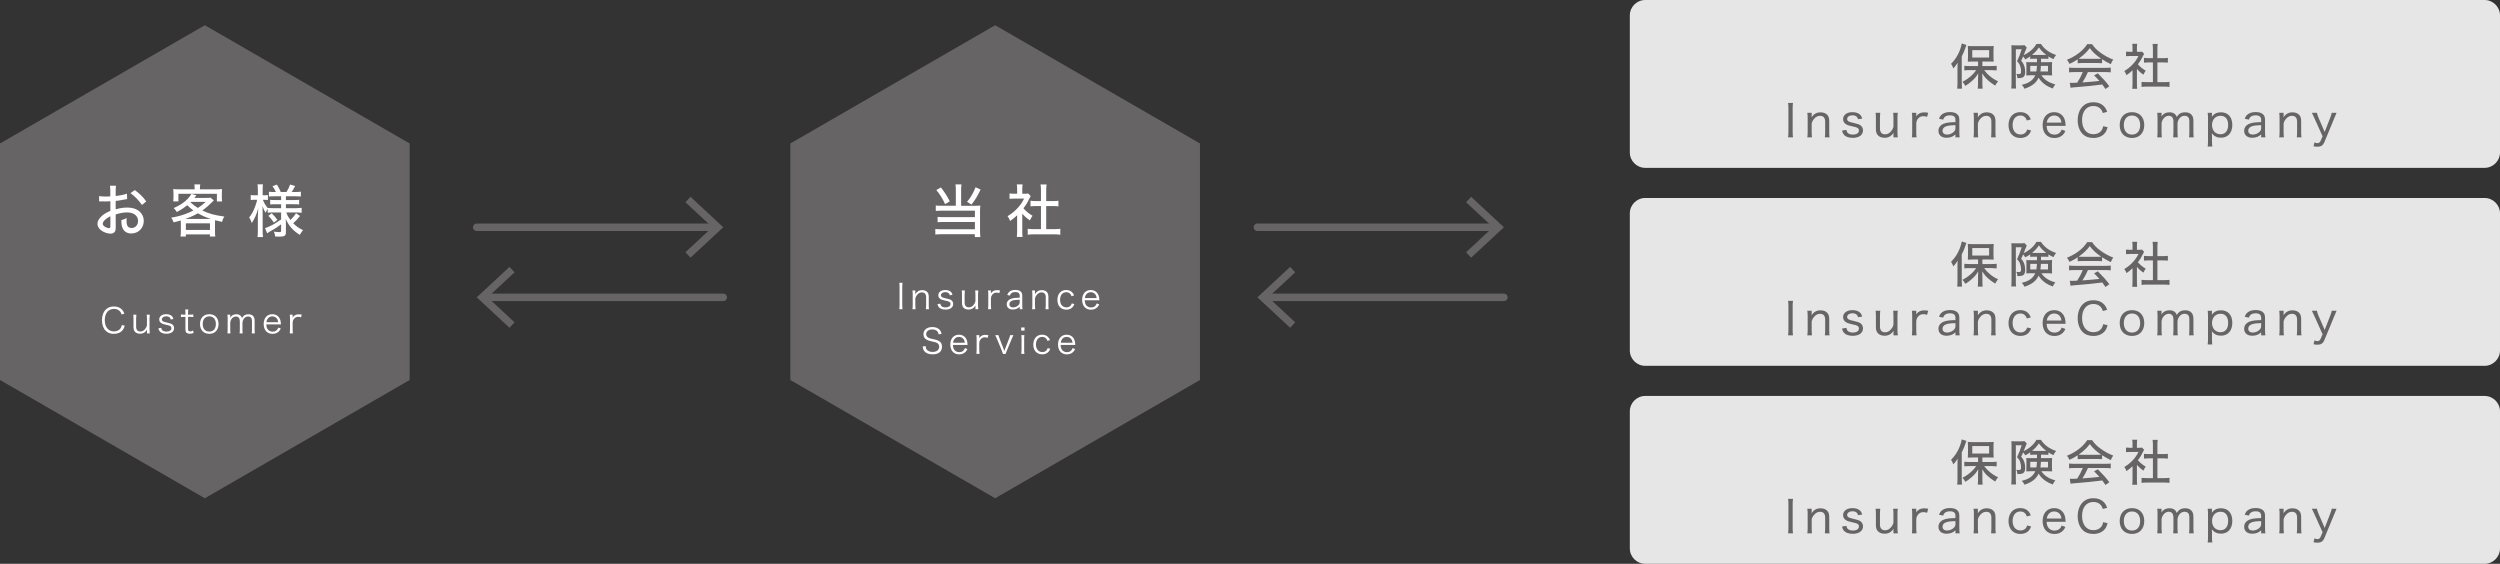 <?xml version="1.0" encoding="utf-8"?>
<!-- Generator: Adobe Illustrator 15.0.0, SVG Export Plug-In . SVG Version: 6.00 Build 0)  -->
<!DOCTYPE svg PUBLIC "-//W3C//DTD SVG 1.1//EN" "http://www.w3.org/Graphics/SVG/1.1/DTD/svg11.dtd">
<svg version="1.1" id="レイヤー_1" xmlns="http://www.w3.org/2000/svg" xmlns:xlink="http://www.w3.org/1999/xlink" x="0px"
	 y="0px" width="920.507px" height="207.598px" viewBox="0 0 920.507 207.598" enable-background="new 0 0 920.507 207.598"
	 xml:space="preserve">
<rect x="0" y="0" width="920.507" height="207.598" fill="#333333" stroke="none"/>
<g>
	<path fill="#E6E6E6" d="M920.507,56.135c0,3.118-2.551,5.669-5.669,5.669H605.773c-3.117,0-5.669-2.551-5.669-5.669V5.669
		c0-3.118,2.552-5.669,5.669-5.669h309.065c3.118,0,5.669,2.551,5.669,5.669V56.135z"/>
</g>
<g>
	<path fill="#E6E6E6" d="M920.507,129.032c0,3.118-2.551,5.669-5.669,5.669H605.773c-3.117,0-5.669-2.551-5.669-5.669V78.565
		c0-3.118,2.552-5.669,5.669-5.669h309.065c3.118,0,5.669,2.551,5.669,5.669V129.032z"/>
</g>
<g>
	<path fill="#E6E6E6" d="M920.507,201.928c0,3.119-2.551,5.67-5.669,5.67H605.773c-3.117,0-5.669-2.551-5.669-5.67v-50.467
		c0-3.117,2.552-5.669,5.669-5.669h309.065c3.118,0,5.669,2.552,5.669,5.669V201.928z"/>
</g>
<g>
	<polygon fill="#666464" points="0,52.829 75.418,9.287 150.837,52.829 150.837,139.915 75.418,183.458 0,139.915 	"/>
	<polygon fill="#666464" points="290.998,52.829 366.417,9.287 441.834,52.829 441.834,139.915 366.417,183.458 290.998,139.915 	
		"/>
	<g>
		<g>
			<path fill="#666464" d="M720.751,25.133c0-0.667,0.018-1.081,0.054-2.053c-0.486,0.828-0.828,1.278-1.585,2.106
				c-0.396-0.99-0.414-1.026-0.828-1.692c1.441-1.423,2.449-3.007,3.241-5.023c0.343-0.9,0.612-1.873,0.685-2.467l1.71,0.54
				c-0.108,0.27-0.161,0.432-0.342,0.99c-0.288,0.937-0.72,1.98-1.368,3.259v9.741c0,0.774,0.035,1.422,0.09,2.106h-1.765
				c0.072-0.72,0.108-1.26,0.108-2.125V25.133z M728.332,22.647h-1.927c-0.828,0-1.351,0.019-1.854,0.072
				c0.054-0.504,0.072-0.972,0.072-1.692v-2.503c0-0.684-0.019-1.098-0.072-1.62c0.504,0.072,0.99,0.09,1.98,0.09h5.563
				c0.937,0,1.477-0.018,1.981-0.09c-0.055,0.54-0.072,0.918-0.072,1.692v2.467c0,0.738,0.018,1.17,0.072,1.638
				c-0.217-0.018-0.234-0.018-0.523-0.018c-0.053,0-0.197-0.018-0.414-0.018c-0.323-0.019-0.611-0.019-0.882-0.019h-2.341v1.675
				h3.367c0.666,0,1.332-0.036,1.891-0.108v1.71c-0.648-0.072-1.297-0.108-1.854-0.108h-2.755c0.774,1.009,1.225,1.459,2.089,2.197
				c1.026,0.846,1.837,1.368,3.043,1.908c-0.45,0.558-0.685,0.918-1.062,1.603c-1.225-0.792-1.782-1.188-2.485-1.818
				c-1.008-0.882-1.529-1.495-2.286-2.701c0.036,0.63,0.054,1.44,0.054,1.945v1.999c0,0.612,0.036,1.17,0.108,1.692h-1.818
				c0.071-0.54,0.108-1.116,0.108-1.71v-1.999c0-0.27,0.018-0.918,0.071-1.944c-0.738,1.278-1.296,1.944-2.467,2.953
				c-0.828,0.738-1.404,1.152-2.286,1.674c-0.414-0.756-0.469-0.846-1.062-1.477c1.225-0.63,2.196-1.296,3.259-2.25
				c0.757-0.684,1.08-1.062,1.818-2.071h-2.467c-0.72,0-1.386,0.036-1.908,0.108v-1.71c0.54,0.072,1.134,0.108,1.908,0.108h3.151
				V22.647z M726.189,21.189h6.211v-2.737h-6.211V21.189z"/>
			<path fill="#666464" d="M749.056,21.622c-0.72,0-1.098,0.018-1.53,0.054v-0.918c-0.666,0.486-1.026,0.702-1.854,1.116
				c-0.234-0.522-0.378-0.72-0.738-1.098c-0.27,0.666-0.378,0.864-0.738,1.566c0.756,0.918,1.045,1.458,1.279,2.413
				c0.144,0.576,0.197,1.152,0.197,1.873c0,0.954-0.306,1.603-0.882,1.873c-0.378,0.18-0.937,0.27-1.639,0.27
				c-0.072,0-0.181,0-0.324-0.018c-0.036-0.666-0.162-1.08-0.414-1.566c0.378,0.054,0.648,0.09,0.828,0.09
				c0.757,0,0.919-0.18,0.919-1.026c0-0.648-0.127-1.387-0.343-1.98c-0.233-0.703-0.485-1.062-1.134-1.747
				c0.701-1.44,1.188-2.683,1.71-4.375h-2.161v12.55c0,0.936,0.019,1.351,0.091,1.891h-1.782c0.071-0.522,0.107-1.062,0.107-1.909
				V18.183c0-0.559-0.018-0.973-0.054-1.531c0.342,0.036,0.756,0.054,1.314,0.054h2.395c0.576,0,0.882-0.018,1.152-0.072l0.81,0.9
				c-0.09,0.18-0.197,0.414-0.27,0.594c-0.504,1.278-0.792,2.017-0.883,2.197c0.721-0.324,1.621-0.882,2.27-1.387
				c1.08-0.846,1.836-1.71,2.448-2.772h1.657c1.242,1.908,3.024,3.223,5.581,4.087c-0.45,0.504-0.702,0.882-0.972,1.53
				c-0.865-0.414-1.314-0.648-1.873-1.008v0.9c-0.432-0.036-0.792-0.054-1.513-0.054h-1.206V22.9h2.484
				c0.738,0,1.152-0.018,1.603-0.054c-0.036,0.702-0.054,0.937-0.054,1.387v2.143c0,0.648,0,0.738,0.054,1.404
				c-0.485-0.054-0.972-0.072-1.71-0.072h-2.251c0.522,0.792,1.171,1.44,2.017,2.017c0.864,0.576,1.729,0.955,3.133,1.369
				c-0.432,0.504-0.648,0.864-0.936,1.495c-2.432-0.864-4.214-2.251-5.223-3.997c-0.863,1.926-2.448,3.169-5.203,4.087
				c-0.288-0.63-0.54-0.99-1.008-1.44c2.592-0.576,4.213-1.71,4.987-3.529h-1.675c-0.684,0-1.116,0.019-1.639,0.072
				c0.018-0.09,0.018-0.198,0.018-0.234c0.037-0.36,0.037-0.612,0.037-0.936v-2.521c0-0.558,0-0.648-0.055-1.242
				c0.504,0.054,0.666,0.054,1.566,0.054h2.377v-1.278H749.056z M747.544,24.25v2.071h2.25c0.127-0.756,0.181-1.242,0.217-2.071
				H747.544z M752.711,20.235c0.234,0,0.396,0,0.738-0.019c-1.17-0.864-1.944-1.656-2.719-2.755
				c-0.72,1.081-1.423,1.837-2.521,2.755c0.252,0.019,0.45,0.019,0.846,0.019H752.711z M751.469,24.25
				c-0.054,0.99-0.09,1.351-0.198,2.071h2.809V24.25H751.469z"/>
			<path fill="#666464" d="M765.008,21.837c-1.062,0.72-1.818,1.152-3.024,1.693c-0.252-0.612-0.541-1.062-0.937-1.513
				c3.349-1.368,5.905-3.331,7.472-5.762h1.783c0.9,1.296,1.656,2.07,3.025,3.079c1.566,1.152,3.133,2.017,4.771,2.61
				c-0.414,0.576-0.685,1.117-0.882,1.675c-1.17-0.54-1.945-0.954-3.223-1.801v1.458c-0.469-0.054-0.919-0.072-1.585-0.072h-5.924
				c-0.504,0-1.044,0.018-1.477,0.072V21.837z M763.928,26.537c-0.919,0-1.513,0.036-2.089,0.108V24.88
				c0.576,0.072,1.225,0.108,2.089,0.108h11.163c0.9,0,1.531-0.036,2.089-0.108v1.765c-0.595-0.072-1.188-0.108-2.089-0.108h-6.302
				c-0.685,1.548-1.261,2.629-2.034,3.817c4.213-0.324,4.213-0.324,6.248-0.558c-0.757-0.846-1.117-1.225-1.963-2.053l1.387-0.738
				c2.088,2.089,3.114,3.241,4.23,4.771l-1.422,0.99c-0.576-0.882-0.793-1.17-1.152-1.656c-2.989,0.396-6.41,0.738-9.093,0.937
				c-1.458,0.107-2.161,0.18-2.61,0.27l-0.271-1.836c0.396,0.018,0.756,0.036,1.008,0.036c0.145,0,0.415-0.018,0.829-0.036
				c0.162,0,0.162,0,0.882-0.036c0.882-1.351,1.494-2.521,2.07-3.907H763.928z M772.409,21.657c0.522,0,0.882-0.018,1.261-0.036
				c-1.927-1.314-3.062-2.359-4.214-3.907c-1.062,1.458-2.251,2.575-4.123,3.907c0.396,0.036,0.63,0.036,1.171,0.036H772.409z"/>
			<path fill="#666464" d="M786.821,30.876c0,0.847,0.019,1.314,0.09,1.819h-1.818c0.071-0.541,0.108-1.026,0.108-1.836v-4.988
				c-0.775,0.738-1.207,1.098-2.215,1.801c-0.18-0.541-0.486-1.098-0.811-1.513c1.314-0.792,2.215-1.512,3.205-2.593
				c0.864-0.936,1.404-1.729,2.017-2.953H784.3c-0.631,0-1.009,0.018-1.494,0.072v-1.674c0.485,0.054,0.846,0.072,1.422,0.072h0.973
				v-1.585c0-0.468-0.037-0.972-0.108-1.368h1.837c-0.072,0.396-0.108,0.828-0.108,1.404v1.549h0.864
				c0.559,0,0.811-0.019,1.044-0.054l0.738,0.81c-0.162,0.234-0.252,0.432-0.396,0.72c-0.595,1.26-1.08,2.071-1.891,3.115
				c0.9,1.009,1.62,1.603,2.881,2.359c-0.36,0.486-0.595,0.882-0.828,1.458c-1.027-0.684-1.657-1.242-2.413-2.125V30.876z
				 M794.365,30.246h2.431c0.919,0,1.495-0.036,2.017-0.108v1.873c-0.594-0.09-1.26-0.126-2.017-0.126h-6.266
				c-0.774,0-1.404,0.036-1.999,0.126v-1.873c0.559,0.072,1.117,0.108,2.018,0.108h2.16v-7.274h-1.513
				c-0.647,0-1.224,0.036-1.782,0.09v-1.765c0.486,0.072,0.99,0.108,1.782,0.108h1.513v-3.457c0-0.684-0.036-1.116-0.126-1.782
				h1.908c-0.108,0.684-0.126,1.062-0.126,1.782v3.457h2.089c0.81,0,1.278-0.036,1.765-0.108v1.765
				c-0.559-0.054-1.117-0.09-1.765-0.09h-2.089V30.246z"/>
			<path fill="#666464" d="M660.194,37.894c-0.099,0.592-0.132,1.151-0.132,1.925v8.833c0,0.789,0.033,1.349,0.132,1.924h-1.825
				c0.098-0.625,0.131-1.053,0.131-1.924v-8.833c0-0.889-0.033-1.316-0.131-1.925H660.194z"/>
			<path fill="#666464" d="M665.453,50.576c0.1-0.658,0.132-1.102,0.132-1.941V43.47c0-0.806-0.032-1.283-0.132-1.941h1.612v0.97
				c0,0.214,0,0.296-0.033,0.708c0.823-1.267,1.858-1.842,3.323-1.842c1.2,0,2.139,0.428,2.681,1.217
				c0.329,0.51,0.493,1.151,0.493,2.023v4.047c0,0.855,0.033,1.365,0.115,1.924h-1.727c0.082-0.691,0.115-1.168,0.115-1.941v-3.8
				c0-1.447-0.642-2.188-1.893-2.188c-0.854,0-1.562,0.362-2.236,1.168c-0.444,0.526-0.658,0.921-0.839,1.595v3.224
				c0,0.724,0.032,1.283,0.115,1.941H665.453z"/>
			<path fill="#666464" d="M679.848,47.829c0.114,0.609,0.247,0.872,0.56,1.168c0.41,0.362,1.02,0.559,1.825,0.559
				c1.349,0,2.221-0.575,2.221-1.48c0-0.428-0.165-0.773-0.493-0.97c-0.362-0.23-0.625-0.296-1.875-0.576
				c-1.283-0.263-1.843-0.444-2.418-0.806c-0.675-0.427-1.037-1.085-1.037-1.875c0-0.625,0.264-1.217,0.725-1.645
				c0.625-0.608,1.546-0.905,2.713-0.905c1.168,0,2.105,0.296,2.715,0.839c0.443,0.378,0.658,0.772,0.889,1.529l-1.547,0.23
				c-0.099-0.411-0.181-0.608-0.395-0.839c-0.361-0.395-0.922-0.608-1.645-0.608c-1.152,0-1.958,0.559-1.958,1.381
				c0,0.362,0.197,0.691,0.543,0.872c0.378,0.198,0.772,0.329,1.76,0.543c1.514,0.329,2.122,0.543,2.616,0.905
				c0.575,0.428,0.92,1.102,0.92,1.826c0,1.728-1.447,2.78-3.815,2.78c-1.546,0-2.714-0.461-3.355-1.333
				c-0.263-0.362-0.396-0.658-0.56-1.349L679.848,47.829z"/>
			<path fill="#666464" d="M698.787,41.529c-0.1,0.658-0.132,1.102-0.132,1.941v5.165c0,0.806,0.032,1.283,0.132,1.941h-1.612v-0.97
				c0-0.214,0-0.296,0.032-0.708c-0.822,1.25-1.875,1.826-3.322,1.826c-1.201,0-2.139-0.428-2.681-1.217
				c-0.329-0.494-0.493-1.135-0.493-2.007v-4.047c0-0.855-0.033-1.365-0.115-1.924h1.727c-0.082,0.691-0.115,1.167-0.115,1.941v3.8
				c0,1.447,0.642,2.188,1.892,2.188c0.855,0,1.563-0.362,2.237-1.168c0.444-0.526,0.658-0.921,0.839-1.595V43.47
				c0-0.724-0.032-1.283-0.115-1.941H698.787z"/>
			<path fill="#666464" d="M709.552,43.025c-0.607-0.197-0.92-0.247-1.348-0.247c-0.855,0-1.514,0.312-2.008,0.938
				c-0.395,0.51-0.543,0.904-0.625,1.661v3.257c0,0.79,0.033,1.267,0.115,1.941h-1.727c0.099-0.806,0.115-1.201,0.115-1.941V43.47
				c0-0.872-0.033-1.332-0.115-1.941h1.611v0.855c0,0.017,0,0.066,0,0.148c0,0.033,0,0.065,0,0.115
				c-0.016,0.115-0.016,0.148-0.033,0.279c0.28-0.428,0.478-0.674,0.758-0.872c0.559-0.444,1.315-0.674,2.171-0.674
				c0.51,0,0.839,0.033,1.513,0.148L709.552,43.025z"/>
			<path fill="#666464" d="M720,49.474c-0.625,0.543-0.922,0.74-1.465,0.938c-0.559,0.214-1.168,0.312-1.809,0.312
				c-1.843,0-2.978-0.971-2.978-2.566c0-1.267,0.806-2.253,2.221-2.714c0.987-0.312,1.892-0.428,4.03-0.477v-0.855
				c0-1.119-0.643-1.645-2.04-1.645c-0.888,0-1.546,0.23-1.99,0.691c-0.214,0.23-0.329,0.444-0.478,0.888l-1.529-0.296
				c0.296-0.822,0.543-1.2,1.02-1.579c0.725-0.608,1.728-0.904,2.994-0.904c1.25,0,2.154,0.279,2.746,0.855
				c0.494,0.46,0.708,1.085,0.708,1.99v4.573c0,0.806,0.032,1.201,0.132,1.892H720V49.474z M720,46.085
				c-1.875,0.05-2.797,0.165-3.521,0.461c-0.822,0.329-1.233,0.855-1.233,1.612c0,0.855,0.641,1.398,1.678,1.398
				c0.904,0,1.892-0.411,2.533-1.069c0.395-0.411,0.543-0.806,0.543-1.414V46.085z"/>
			<path fill="#666464" d="M726.655,50.576c0.099-0.658,0.132-1.102,0.132-1.941V43.47c0-0.806-0.033-1.283-0.132-1.941h1.612v0.97
				c0,0.214,0,0.296-0.033,0.708c0.822-1.267,1.859-1.842,3.322-1.842c1.201,0,2.139,0.428,2.682,1.217
				c0.329,0.51,0.494,1.151,0.494,2.023v4.047c0,0.855,0.032,1.365,0.115,1.924h-1.728c0.082-0.691,0.114-1.168,0.114-1.941v-3.8
				c0-1.447-0.641-2.188-1.891-2.188c-0.855,0-1.562,0.362-2.237,1.168c-0.444,0.526-0.658,0.921-0.839,1.595v3.224
				c0,0.724,0.033,1.283,0.115,1.941H726.655z"/>
			<path fill="#666464" d="M746.295,44.375c-0.444-1.25-1.218-1.842-2.386-1.842c-1.76,0-2.861,1.365-2.861,3.52
				c0,2.122,1.135,3.471,2.928,3.471c0.904,0,1.645-0.362,2.072-1.02c0.132-0.214,0.214-0.411,0.346-0.822l1.464,0.362
				c-0.23,0.625-0.395,0.938-0.675,1.299c-0.74,0.971-1.858,1.464-3.256,1.464c-2.666,0-4.393-1.842-4.393-4.721
				c0-2.895,1.711-4.803,4.326-4.803c1.432,0,2.582,0.542,3.307,1.579c0.246,0.345,0.395,0.625,0.575,1.102L746.295,44.375z"/>
			<path fill="#666464" d="M753.578,46.332c0.066,1.069,0.23,1.612,0.658,2.188c0.51,0.691,1.283,1.053,2.236,1.053
				c0.873,0,1.596-0.312,2.105-0.905c0.247-0.263,0.362-0.477,0.527-0.954l1.381,0.51c-0.312,0.69-0.525,1.02-0.921,1.398
				c-0.79,0.79-1.843,1.201-3.108,1.201c-2.665,0-4.359-1.842-4.359-4.77c0-2.878,1.678-4.754,4.244-4.754
				c2.221,0,3.783,1.398,4.112,3.701c0.032,0.165,0.065,0.51,0.114,1.333H753.578z M759.023,45.131
				c-0.1-0.855-0.346-1.414-0.823-1.892c-0.493-0.477-1.118-0.707-1.892-0.707c-0.971,0-1.776,0.477-2.27,1.349
				c-0.23,0.395-0.312,0.658-0.412,1.25H759.023z"/>
			<path fill="#666464" d="M774.273,41.611c-0.23-0.708-0.412-1.037-0.757-1.448c-0.625-0.74-1.579-1.135-2.714-1.135
				c-2.583,0-4.178,1.99-4.178,5.182s1.628,5.214,4.178,5.214c1.266,0,2.318-0.477,2.943-1.333c0.346-0.477,0.494-0.872,0.643-1.612
				l1.645,0.345c-0.296,1.02-0.526,1.546-0.954,2.105c-0.921,1.201-2.468,1.875-4.326,1.875c-1.628,0-2.993-0.51-3.948-1.497
				c-1.15-1.168-1.793-2.977-1.793-5.05c0-2.155,0.691-3.981,1.941-5.198c0.971-0.938,2.237-1.415,3.816-1.415
				s2.829,0.444,3.767,1.349c0.626,0.609,0.938,1.135,1.333,2.188L774.273,41.611z"/>
			<path fill="#666464" d="M780.478,46.052c0-2.895,1.761-4.754,4.523-4.754c2.764,0,4.523,1.842,4.523,4.737s-1.775,4.77-4.49,4.77
				C782.239,50.806,780.478,48.964,780.478,46.052z M781.992,46.036c0,2.171,1.152,3.52,3.01,3.52c1.876,0,3.011-1.315,3.011-3.487
				c0-2.188-1.135-3.536-2.978-3.536C783.16,42.532,781.992,43.864,781.992,46.036z"/>
			<path fill="#666464" d="M794.296,50.576c0.082-0.625,0.115-1.119,0.115-1.941V43.47c0-0.905-0.033-1.349-0.115-1.941h1.596v0.822
				c0,0.049-0.017,0.296-0.017,0.345c-0.017,0.148-0.017,0.148-0.017,0.247c0.593-1.036,1.646-1.596,2.961-1.596
				c0.938,0,1.645,0.264,2.139,0.806c0.246,0.247,0.346,0.444,0.51,0.905c0.822-1.217,1.711-1.711,3.109-1.711
				c1.085,0,1.908,0.329,2.418,0.987c0.443,0.542,0.625,1.217,0.625,2.237v4.08c0,0.855,0.033,1.332,0.115,1.924h-1.728
				c0.099-0.658,0.115-1.037,0.115-1.941v-3.833c0-1.003-0.181-1.529-0.675-1.875c-0.279-0.197-0.658-0.296-1.118-0.296
				c-0.773,0-1.497,0.411-1.99,1.135c-0.296,0.428-0.575,1.217-0.575,1.629v3.257c0,0.855,0.032,1.332,0.114,1.924h-1.728
				c0.083-0.592,0.115-1.085,0.115-1.941v-3.833c0-1.431-0.607-2.171-1.775-2.171c-0.74,0-1.514,0.46-2.023,1.201
				c-0.28,0.412-0.576,1.234-0.576,1.563v3.24c0,0.806,0.033,1.267,0.115,1.941H794.296z"/>
			<path fill="#666464" d="M812.878,53.948c0.083-0.658,0.115-1.201,0.115-1.941v-8.504c0-0.839-0.032-1.349-0.115-1.974h1.563
				v0.839c0,0.197,0,0.296-0.033,0.642c0.79-1.119,1.876-1.662,3.339-1.662c2.615,0,4.195,1.76,4.195,4.672
				c0,2.862-1.629,4.688-4.162,4.688c-1.431,0-2.533-0.526-3.372-1.595c0.033,0.444,0.05,0.691,0.05,1.135v1.744
				c0,0.839,0.033,1.349,0.115,1.958H812.878z M820.413,46.02c0-2.155-1.02-3.389-2.812-3.389c-1.858,0-3.126,1.398-3.126,3.405
				c0,1.003,0.346,1.958,0.922,2.533c0.526,0.543,1.365,0.872,2.188,0.872C819.343,49.44,820.413,48.158,820.413,46.02z"/>
			<path fill="#666464" d="M832.563,49.474c-0.625,0.543-0.921,0.74-1.464,0.938c-0.56,0.214-1.168,0.312-1.81,0.312
				c-1.843,0-2.978-0.971-2.978-2.566c0-1.267,0.807-2.253,2.221-2.714c0.987-0.312,1.893-0.428,4.03-0.477v-0.855
				c0-1.119-0.642-1.645-2.04-1.645c-0.888,0-1.546,0.23-1.99,0.691c-0.213,0.23-0.328,0.444-0.477,0.888l-1.529-0.296
				c0.295-0.822,0.542-1.2,1.02-1.579c0.724-0.608,1.727-0.904,2.993-0.904c1.251,0,2.155,0.279,2.747,0.855
				c0.494,0.46,0.707,1.085,0.707,1.99v4.573c0,0.806,0.033,1.201,0.132,1.892h-1.562V49.474z M832.563,46.085
				c-1.875,0.05-2.796,0.165-3.521,0.461c-0.822,0.329-1.233,0.855-1.233,1.612c0,0.855,0.642,1.398,1.678,1.398
				c0.905,0,1.892-0.411,2.533-1.069c0.396-0.411,0.543-0.806,0.543-1.414V46.085z"/>
			<path fill="#666464" d="M839.218,50.576c0.1-0.658,0.132-1.102,0.132-1.941V43.47c0-0.806-0.032-1.283-0.132-1.941h1.612v0.97
				c0,0.214,0,0.296-0.033,0.708c0.823-1.267,1.858-1.842,3.323-1.842c1.2,0,2.139,0.428,2.681,1.217
				c0.329,0.51,0.493,1.151,0.493,2.023v4.047c0,0.855,0.033,1.365,0.115,1.924h-1.727c0.082-0.691,0.115-1.168,0.115-1.941v-3.8
				c0-1.447-0.642-2.188-1.893-2.188c-0.854,0-1.562,0.362-2.236,1.168c-0.444,0.526-0.658,0.921-0.839,1.595v3.224
				c0,0.724,0.032,1.283,0.115,1.941H839.218z"/>
			<path fill="#666464" d="M852.158,43.486c-0.74-1.612-0.74-1.612-0.921-1.958h1.858c0.082,0.46,0.297,1.151,0.576,1.793
				l2.286,5.28l2.04-5.264c0.346-0.904,0.477-1.332,0.559-1.809h1.777c-0.082,0.214-0.362,0.872-0.822,1.958l-3.701,8.932
				c-0.461,1.102-1.25,1.612-2.518,1.612c-0.395,0-0.806-0.05-1.447-0.181l0.361-1.431c0.461,0.214,0.74,0.296,1.07,0.296
				c0.543,0,0.953-0.312,1.2-0.888l0.708-1.645L852.158,43.486z"/>
		</g>
	</g>
	<g>
		<g>
			<path fill="#666464" d="M720.751,98.029c0-0.667,0.018-1.081,0.054-2.053c-0.486,0.829-0.828,1.278-1.585,2.107
				c-0.396-0.99-0.414-1.026-0.828-1.693c1.441-1.422,2.449-3.007,3.241-5.023c0.343-0.9,0.612-1.873,0.685-2.467l1.71,0.541
				c-0.108,0.27-0.161,0.432-0.342,0.99c-0.288,0.936-0.72,1.98-1.368,3.259v9.741c0,0.774,0.035,1.422,0.09,2.106h-1.765
				c0.072-0.72,0.108-1.261,0.108-2.125V98.029z M728.332,95.544h-1.927c-0.828,0-1.351,0.018-1.854,0.072
				c0.054-0.504,0.072-0.973,0.072-1.692v-2.503c0-0.685-0.019-1.099-0.072-1.621c0.504,0.072,0.99,0.09,1.98,0.09h5.563
				c0.937,0,1.477-0.019,1.981-0.09c-0.055,0.54-0.072,0.918-0.072,1.692v2.467c0,0.738,0.018,1.17,0.072,1.639
				c-0.217-0.018-0.234-0.018-0.523-0.018c-0.053,0-0.197-0.018-0.414-0.018c-0.323-0.018-0.611-0.018-0.882-0.018h-2.341v1.675
				h3.367c0.666,0,1.332-0.036,1.891-0.108v1.711c-0.648-0.072-1.297-0.108-1.854-0.108h-2.755c0.774,1.008,1.225,1.458,2.089,2.197
				c1.026,0.846,1.837,1.369,3.043,1.909c-0.45,0.558-0.685,0.918-1.062,1.603c-1.225-0.792-1.782-1.188-2.485-1.819
				c-1.008-0.882-1.529-1.495-2.286-2.701c0.036,0.63,0.054,1.44,0.054,1.944v1.999c0,0.612,0.036,1.17,0.108,1.692h-1.818
				c0.071-0.54,0.108-1.116,0.108-1.711v-1.998c0-0.271,0.018-0.918,0.071-1.945c-0.738,1.278-1.296,1.945-2.467,2.953
				c-0.828,0.738-1.404,1.152-2.286,1.675c-0.414-0.756-0.469-0.846-1.062-1.477c1.225-0.63,2.196-1.296,3.259-2.25
				c0.757-0.684,1.08-1.062,1.818-2.071h-2.467c-0.72,0-1.386,0.036-1.908,0.108V97.11c0.54,0.072,1.134,0.108,1.908,0.108h3.151
				V95.544z M726.189,94.085h6.211v-2.737h-6.211V94.085z"/>
			<path fill="#666464" d="M749.056,94.518c-0.72,0-1.098,0.018-1.53,0.054v-0.918c-0.666,0.486-1.026,0.702-1.854,1.116
				c-0.234-0.522-0.378-0.72-0.738-1.098c-0.27,0.667-0.378,0.864-0.738,1.566c0.756,0.918,1.045,1.458,1.279,2.413
				c0.144,0.576,0.197,1.152,0.197,1.873c0,0.954-0.306,1.603-0.882,1.872c-0.378,0.18-0.937,0.271-1.639,0.271
				c-0.072,0-0.181,0-0.324-0.018c-0.036-0.667-0.162-1.081-0.414-1.567c0.378,0.054,0.648,0.09,0.828,0.09
				c0.757,0,0.919-0.18,0.919-1.026c0-0.648-0.127-1.386-0.343-1.98c-0.233-0.702-0.485-1.062-1.134-1.747
				c0.701-1.44,1.188-2.683,1.71-4.375h-2.161v12.549c0,0.937,0.019,1.351,0.091,1.89h-1.782c0.071-0.521,0.107-1.062,0.107-1.908
				V91.079c0-0.558-0.018-0.972-0.054-1.53c0.342,0.036,0.756,0.054,1.314,0.054h2.395c0.576,0,0.882-0.019,1.152-0.072l0.81,0.9
				c-0.09,0.18-0.197,0.414-0.27,0.594c-0.504,1.278-0.792,2.017-0.883,2.197c0.721-0.324,1.621-0.882,2.27-1.386
				c1.08-0.846,1.836-1.71,2.448-2.773h1.657c1.242,1.909,3.024,3.223,5.581,4.087c-0.45,0.504-0.702,0.882-0.972,1.53
				c-0.865-0.414-1.314-0.648-1.873-1.008v0.9c-0.432-0.036-0.792-0.054-1.513-0.054h-1.206v1.278h2.484
				c0.738,0,1.152-0.018,1.603-0.054c-0.036,0.702-0.054,0.936-0.054,1.386v2.143c0,0.648,0,0.738,0.054,1.405
				c-0.485-0.054-0.972-0.072-1.71-0.072h-2.251c0.522,0.792,1.171,1.44,2.017,2.017c0.864,0.576,1.729,0.954,3.133,1.368
				c-0.432,0.504-0.648,0.864-0.936,1.494c-2.432-0.864-4.214-2.25-5.223-3.997c-0.863,1.926-2.448,3.169-5.203,4.087
				c-0.288-0.63-0.54-0.99-1.008-1.44c2.592-0.576,4.213-1.711,4.987-3.529h-1.675c-0.684,0-1.116,0.018-1.639,0.072
				c0.018-0.09,0.018-0.198,0.018-0.234c0.037-0.36,0.037-0.612,0.037-0.937v-2.521c0-0.558,0-0.648-0.055-1.242
				c0.504,0.054,0.666,0.054,1.566,0.054h2.377v-1.278H749.056z M747.544,97.146v2.07h2.25c0.127-0.756,0.181-1.242,0.217-2.07
				H747.544z M752.711,93.131c0.234,0,0.396,0,0.738-0.018c-1.17-0.864-1.944-1.656-2.719-2.755c-0.72,1.08-1.423,1.837-2.521,2.755
				c0.252,0.018,0.45,0.018,0.846,0.018H752.711z M751.469,97.146c-0.054,0.99-0.09,1.351-0.198,2.07h2.809v-2.07H751.469z"/>
			<path fill="#666464" d="M765.008,94.734c-1.062,0.72-1.818,1.152-3.024,1.692c-0.252-0.612-0.541-1.062-0.937-1.512
				c3.349-1.369,5.905-3.331,7.472-5.762h1.783c0.9,1.296,1.656,2.07,3.025,3.079c1.566,1.152,3.133,2.017,4.771,2.611
				c-0.414,0.576-0.685,1.116-0.882,1.675c-1.17-0.541-1.945-0.955-3.223-1.801v1.458c-0.469-0.054-0.919-0.072-1.585-0.072h-5.924
				c-0.504,0-1.044,0.018-1.477,0.072V94.734z M763.928,99.433c-0.919,0-1.513,0.036-2.089,0.108v-1.765
				c0.576,0.072,1.225,0.108,2.089,0.108h11.163c0.9,0,1.531-0.036,2.089-0.108v1.765c-0.595-0.072-1.188-0.108-2.089-0.108h-6.302
				c-0.685,1.548-1.261,2.629-2.034,3.817c4.213-0.324,4.213-0.324,6.248-0.558c-0.757-0.847-1.117-1.225-1.963-2.053l1.387-0.738
				c2.088,2.089,3.114,3.241,4.23,4.771l-1.422,0.99c-0.576-0.882-0.793-1.17-1.152-1.656c-2.989,0.396-6.41,0.738-9.093,0.936
				c-1.458,0.108-2.161,0.18-2.61,0.27l-0.271-1.836c0.396,0.018,0.756,0.036,1.008,0.036c0.145,0,0.415-0.018,0.829-0.036
				c0.162,0,0.162,0,0.882-0.036c0.882-1.35,1.494-2.521,2.07-3.907H763.928z M772.409,94.554c0.522,0,0.882-0.018,1.261-0.036
				c-1.927-1.314-3.062-2.358-4.214-3.907c-1.062,1.458-2.251,2.575-4.123,3.907c0.396,0.036,0.63,0.036,1.171,0.036H772.409z"/>
			<path fill="#666464" d="M786.821,103.772c0,0.846,0.019,1.314,0.09,1.818h-1.818c0.071-0.54,0.108-1.026,0.108-1.836v-4.987
				c-0.775,0.738-1.207,1.098-2.215,1.8c-0.18-0.54-0.486-1.098-0.811-1.512c1.314-0.792,2.215-1.513,3.205-2.593
				c0.864-0.937,1.404-1.729,2.017-2.953H784.3c-0.631,0-1.009,0.018-1.494,0.072v-1.674c0.485,0.054,0.846,0.072,1.422,0.072h0.973
				v-1.584c0-0.468-0.037-0.973-0.108-1.368h1.837c-0.072,0.396-0.108,0.828-0.108,1.404v1.548h0.864
				c0.559,0,0.811-0.018,1.044-0.054l0.738,0.811c-0.162,0.234-0.252,0.432-0.396,0.72c-0.595,1.261-1.08,2.071-1.891,3.115
				c0.9,1.008,1.62,1.603,2.881,2.358c-0.36,0.486-0.595,0.883-0.828,1.459c-1.027-0.685-1.657-1.243-2.413-2.125V103.772z
				 M794.365,103.143h2.431c0.919,0,1.495-0.036,2.017-0.108v1.873c-0.594-0.09-1.26-0.126-2.017-0.126h-6.266
				c-0.774,0-1.404,0.036-1.999,0.126v-1.873c0.559,0.072,1.117,0.108,2.018,0.108h2.16v-7.274h-1.513
				c-0.647,0-1.224,0.036-1.782,0.09v-1.765c0.486,0.072,0.99,0.108,1.782,0.108h1.513v-3.457c0-0.685-0.036-1.116-0.126-1.783
				h1.908c-0.108,0.684-0.126,1.062-0.126,1.783v3.457h2.089c0.81,0,1.278-0.036,1.765-0.108v1.765
				c-0.559-0.054-1.117-0.09-1.765-0.09h-2.089V103.143z"/>
			<path fill="#666464" d="M660.194,110.79c-0.099,0.592-0.132,1.151-0.132,1.925v8.832c0,0.79,0.033,1.35,0.132,1.925h-1.825
				c0.098-0.625,0.131-1.053,0.131-1.925v-8.832c0-0.889-0.033-1.316-0.131-1.925H660.194z"/>
			<path fill="#666464" d="M665.453,123.472c0.1-0.657,0.132-1.102,0.132-1.94v-5.165c0-0.806-0.032-1.283-0.132-1.941h1.612v0.971
				c0,0.214,0,0.296-0.033,0.707c0.823-1.267,1.858-1.842,3.323-1.842c1.2,0,2.139,0.428,2.681,1.217
				c0.329,0.51,0.493,1.151,0.493,2.023v4.046c0,0.855,0.033,1.365,0.115,1.925h-1.727c0.082-0.69,0.115-1.168,0.115-1.94v-3.8
				c0-1.448-0.642-2.188-1.893-2.188c-0.854,0-1.562,0.362-2.236,1.168c-0.444,0.527-0.658,0.922-0.839,1.596v3.225
				c0,0.724,0.032,1.283,0.115,1.94H665.453z"/>
			<path fill="#666464" d="M679.848,120.725c0.114,0.609,0.247,0.872,0.56,1.168c0.41,0.362,1.02,0.56,1.825,0.56
				c1.349,0,2.221-0.575,2.221-1.48c0-0.428-0.165-0.773-0.493-0.971c-0.362-0.229-0.625-0.296-1.875-0.575
				c-1.283-0.264-1.843-0.444-2.418-0.807c-0.675-0.428-1.037-1.085-1.037-1.875c0-0.625,0.264-1.217,0.725-1.645
				c0.625-0.609,1.546-0.904,2.713-0.904c1.168,0,2.105,0.295,2.715,0.838c0.443,0.379,0.658,0.773,0.889,1.53l-1.547,0.23
				c-0.099-0.411-0.181-0.608-0.395-0.839c-0.361-0.395-0.922-0.609-1.645-0.609c-1.152,0-1.958,0.56-1.958,1.382
				c0,0.362,0.197,0.691,0.543,0.872c0.378,0.197,0.772,0.329,1.76,0.543c1.514,0.329,2.122,0.543,2.616,0.904
				c0.575,0.428,0.92,1.103,0.92,1.826c0,1.727-1.447,2.779-3.815,2.779c-1.546,0-2.714-0.46-3.355-1.332
				c-0.263-0.361-0.396-0.658-0.56-1.349L679.848,120.725z"/>
			<path fill="#666464" d="M698.787,114.425c-0.1,0.658-0.132,1.103-0.132,1.941v5.165c0,0.806,0.032,1.283,0.132,1.94h-1.612v-0.97
				c0-0.215,0-0.297,0.032-0.708c-0.822,1.25-1.875,1.826-3.322,1.826c-1.201,0-2.139-0.428-2.681-1.218
				c-0.329-0.493-0.493-1.135-0.493-2.006v-4.047c0-0.855-0.033-1.365-0.115-1.925h1.727c-0.082,0.69-0.115,1.168-0.115,1.941v3.8
				c0,1.447,0.642,2.188,1.892,2.188c0.855,0,1.563-0.362,2.237-1.168c0.444-0.526,0.658-0.921,0.839-1.596v-3.224
				c0-0.724-0.032-1.283-0.115-1.941H698.787z"/>
			<path fill="#666464" d="M709.552,115.922c-0.607-0.197-0.92-0.247-1.348-0.247c-0.855,0-1.514,0.312-2.008,0.938
				c-0.395,0.51-0.543,0.904-0.625,1.66v3.258c0,0.789,0.033,1.267,0.115,1.94h-1.727c0.099-0.806,0.115-1.2,0.115-1.94v-5.165
				c0-0.872-0.033-1.333-0.115-1.941h1.611v0.855c0,0.017,0,0.065,0,0.148c0,0.032,0,0.065,0,0.114
				c-0.016,0.115-0.016,0.148-0.033,0.28c0.28-0.428,0.478-0.675,0.758-0.872c0.559-0.443,1.315-0.674,2.171-0.674
				c0.51,0,0.839,0.032,1.513,0.147L709.552,115.922z"/>
			<path fill="#666464" d="M720,122.37c-0.625,0.542-0.922,0.74-1.465,0.938c-0.559,0.214-1.168,0.312-1.809,0.312
				c-1.843,0-2.978-0.971-2.978-2.566c0-1.267,0.806-2.253,2.221-2.714c0.987-0.312,1.892-0.428,4.03-0.477v-0.855
				c0-1.119-0.643-1.646-2.04-1.646c-0.888,0-1.546,0.23-1.99,0.691c-0.214,0.229-0.329,0.444-0.478,0.888l-1.529-0.296
				c0.296-0.822,0.543-1.2,1.02-1.579c0.725-0.608,1.728-0.904,2.994-0.904c1.25,0,2.154,0.279,2.746,0.855
				c0.494,0.46,0.708,1.085,0.708,1.99v4.572c0,0.807,0.032,1.201,0.132,1.892H720V122.37z M720,118.981
				c-1.875,0.05-2.797,0.164-3.521,0.46c-0.822,0.33-1.233,0.855-1.233,1.612c0,0.855,0.641,1.398,1.678,1.398
				c0.904,0,1.892-0.411,2.533-1.069c0.395-0.411,0.543-0.806,0.543-1.414V118.981z"/>
			<path fill="#666464" d="M726.655,123.472c0.099-0.657,0.132-1.102,0.132-1.94v-5.165c0-0.806-0.033-1.283-0.132-1.941h1.612
				v0.971c0,0.214,0,0.296-0.033,0.707c0.822-1.267,1.859-1.842,3.322-1.842c1.201,0,2.139,0.428,2.682,1.217
				c0.329,0.51,0.494,1.151,0.494,2.023v4.046c0,0.855,0.032,1.365,0.115,1.925h-1.728c0.082-0.69,0.114-1.168,0.114-1.94v-3.8
				c0-1.448-0.641-2.188-1.891-2.188c-0.855,0-1.562,0.362-2.237,1.168c-0.444,0.527-0.658,0.922-0.839,1.596v3.225
				c0,0.724,0.033,1.283,0.115,1.94H726.655z"/>
			<path fill="#666464" d="M746.295,117.271c-0.444-1.25-1.218-1.842-2.386-1.842c-1.76,0-2.861,1.365-2.861,3.52
				c0,2.122,1.135,3.471,2.928,3.471c0.904,0,1.645-0.361,2.072-1.02c0.132-0.214,0.214-0.411,0.346-0.822l1.464,0.361
				c-0.23,0.626-0.395,0.938-0.675,1.3c-0.74,0.971-1.858,1.464-3.256,1.464c-2.666,0-4.393-1.843-4.393-4.721
				c0-2.896,1.711-4.804,4.326-4.804c1.432,0,2.582,0.543,3.307,1.58c0.246,0.345,0.395,0.625,0.575,1.102L746.295,117.271z"/>
			<path fill="#666464" d="M753.578,119.229c0.066,1.068,0.23,1.611,0.658,2.188c0.51,0.69,1.283,1.053,2.236,1.053
				c0.873,0,1.596-0.312,2.105-0.904c0.247-0.264,0.362-0.478,0.527-0.955l1.381,0.51c-0.312,0.691-0.525,1.021-0.921,1.398
				c-0.79,0.79-1.843,1.201-3.108,1.201c-2.665,0-4.359-1.842-4.359-4.771c0-2.878,1.678-4.753,4.244-4.753
				c2.221,0,3.783,1.397,4.112,3.7c0.032,0.165,0.065,0.511,0.114,1.333H753.578z M759.023,118.027
				c-0.1-0.855-0.346-1.414-0.823-1.892c-0.493-0.478-1.118-0.707-1.892-0.707c-0.971,0-1.776,0.477-2.27,1.349
				c-0.23,0.395-0.312,0.658-0.412,1.25H759.023z"/>
			<path fill="#666464" d="M774.273,114.508c-0.23-0.708-0.412-1.037-0.757-1.448c-0.625-0.74-1.579-1.135-2.714-1.135
				c-2.583,0-4.178,1.99-4.178,5.182c0,3.19,1.628,5.214,4.178,5.214c1.266,0,2.318-0.477,2.943-1.332
				c0.346-0.477,0.494-0.872,0.643-1.612l1.645,0.346c-0.296,1.02-0.526,1.546-0.954,2.105c-0.921,1.2-2.468,1.875-4.326,1.875
				c-1.628,0-2.993-0.51-3.948-1.497c-1.15-1.168-1.793-2.977-1.793-5.05c0-2.154,0.691-3.98,1.941-5.198
				c0.971-0.938,2.237-1.414,3.816-1.414s2.829,0.444,3.767,1.349c0.626,0.608,0.938,1.136,1.333,2.188L774.273,114.508z"/>
			<path fill="#666464" d="M780.478,118.948c0-2.895,1.761-4.753,4.523-4.753c2.764,0,4.523,1.842,4.523,4.736
				c0,2.896-1.775,4.771-4.49,4.771C782.239,123.702,780.478,121.859,780.478,118.948z M781.992,118.932
				c0,2.172,1.152,3.521,3.01,3.521c1.876,0,3.011-1.315,3.011-3.487c0-2.188-1.135-3.536-2.978-3.536
				C783.16,115.429,781.992,116.761,781.992,118.932z"/>
			<path fill="#666464" d="M794.296,123.472c0.082-0.625,0.115-1.118,0.115-1.94v-5.165c0-0.905-0.033-1.349-0.115-1.941h1.596
				v0.823c0,0.049-0.017,0.295-0.017,0.345c-0.017,0.148-0.017,0.148-0.017,0.247c0.593-1.037,1.646-1.596,2.961-1.596
				c0.938,0,1.645,0.264,2.139,0.806c0.246,0.247,0.346,0.444,0.51,0.905c0.822-1.218,1.711-1.711,3.109-1.711
				c1.085,0,1.908,0.329,2.418,0.986c0.443,0.543,0.625,1.218,0.625,2.237v4.079c0,0.855,0.033,1.333,0.115,1.925h-1.728
				c0.099-0.657,0.115-1.036,0.115-1.94v-3.833c0-1.003-0.181-1.53-0.675-1.875c-0.279-0.197-0.658-0.296-1.118-0.296
				c-0.773,0-1.497,0.411-1.99,1.135c-0.296,0.428-0.575,1.217-0.575,1.629v3.256c0,0.855,0.032,1.333,0.114,1.925h-1.728
				c0.083-0.592,0.115-1.085,0.115-1.94v-3.833c0-1.431-0.607-2.171-1.775-2.171c-0.74,0-1.514,0.46-2.023,1.2
				c-0.28,0.411-0.576,1.233-0.576,1.563v3.24c0,0.806,0.033,1.267,0.115,1.94H794.296z"/>
			<path fill="#666464" d="M812.878,126.844c0.083-0.658,0.115-1.201,0.115-1.94v-8.505c0-0.838-0.032-1.349-0.115-1.974h1.563
				v0.839c0,0.197,0,0.297-0.033,0.642c0.79-1.118,1.876-1.661,3.339-1.661c2.615,0,4.195,1.76,4.195,4.672
				c0,2.861-1.629,4.688-4.162,4.688c-1.431,0-2.533-0.526-3.372-1.596c0.033,0.444,0.05,0.691,0.05,1.135v1.744
				c0,0.839,0.033,1.349,0.115,1.957H812.878z M820.413,118.916c0-2.155-1.02-3.389-2.812-3.389c-1.858,0-3.126,1.398-3.126,3.404
				c0,1.004,0.346,1.958,0.922,2.533c0.526,0.543,1.365,0.872,2.188,0.872C819.343,122.337,820.413,121.054,820.413,118.916z"/>
			<path fill="#666464" d="M832.563,122.37c-0.625,0.542-0.921,0.74-1.464,0.938c-0.56,0.214-1.168,0.312-1.81,0.312
				c-1.843,0-2.978-0.971-2.978-2.566c0-1.267,0.807-2.253,2.221-2.714c0.987-0.312,1.893-0.428,4.03-0.477v-0.855
				c0-1.119-0.642-1.646-2.04-1.646c-0.888,0-1.546,0.23-1.99,0.691c-0.213,0.229-0.328,0.444-0.477,0.888l-1.529-0.296
				c0.295-0.822,0.542-1.2,1.02-1.579c0.724-0.608,1.727-0.904,2.993-0.904c1.251,0,2.155,0.279,2.747,0.855
				c0.494,0.46,0.707,1.085,0.707,1.99v4.572c0,0.807,0.033,1.201,0.132,1.892h-1.562V122.37z M832.563,118.981
				c-1.875,0.05-2.796,0.164-3.521,0.46c-0.822,0.33-1.233,0.855-1.233,1.612c0,0.855,0.642,1.398,1.678,1.398
				c0.905,0,1.892-0.411,2.533-1.069c0.396-0.411,0.543-0.806,0.543-1.414V118.981z"/>
			<path fill="#666464" d="M839.218,123.472c0.1-0.657,0.132-1.102,0.132-1.94v-5.165c0-0.806-0.032-1.283-0.132-1.941h1.612v0.971
				c0,0.214,0,0.296-0.033,0.707c0.823-1.267,1.858-1.842,3.323-1.842c1.2,0,2.139,0.428,2.681,1.217
				c0.329,0.51,0.493,1.151,0.493,2.023v4.046c0,0.855,0.033,1.365,0.115,1.925h-1.727c0.082-0.69,0.115-1.168,0.115-1.94v-3.8
				c0-1.448-0.642-2.188-1.893-2.188c-0.854,0-1.562,0.362-2.236,1.168c-0.444,0.527-0.658,0.922-0.839,1.596v3.225
				c0,0.724,0.032,1.283,0.115,1.94H839.218z"/>
			<path fill="#666464" d="M852.158,116.383c-0.74-1.612-0.74-1.612-0.921-1.958h1.858c0.082,0.461,0.297,1.151,0.576,1.793
				l2.286,5.28l2.04-5.264c0.346-0.904,0.477-1.332,0.559-1.81h1.777c-0.082,0.214-0.362,0.872-0.822,1.958l-3.701,8.932
				c-0.461,1.102-1.25,1.611-2.518,1.611c-0.395,0-0.806-0.049-1.447-0.181l0.361-1.431c0.461,0.214,0.74,0.296,1.07,0.296
				c0.543,0,0.953-0.312,1.2-0.888l0.708-1.646L852.158,116.383z"/>
		</g>
	</g>
	<g>
		<g>
			<path fill="#666464" d="M720.751,170.925c0-0.666,0.018-1.08,0.054-2.053c-0.486,0.829-0.828,1.278-1.585,2.106
				c-0.396-0.99-0.414-1.025-0.828-1.691c1.441-1.423,2.449-3.008,3.241-5.024c0.343-0.899,0.612-1.872,0.685-2.466l1.71,0.539
				c-0.108,0.271-0.161,0.433-0.342,0.99c-0.288,0.937-0.72,1.981-1.368,3.26v9.74c0,0.774,0.035,1.423,0.09,2.107h-1.765
				c0.072-0.721,0.108-1.261,0.108-2.125V170.925z M728.332,168.44h-1.927c-0.828,0-1.351,0.018-1.854,0.071
				c0.054-0.504,0.072-0.972,0.072-1.691v-2.504c0-0.684-0.019-1.098-0.072-1.62c0.504,0.072,0.99,0.091,1.98,0.091h5.563
				c0.937,0,1.477-0.019,1.981-0.091c-0.055,0.54-0.072,0.919-0.072,1.692v2.467c0,0.738,0.018,1.171,0.072,1.639
				c-0.217-0.018-0.234-0.018-0.523-0.018c-0.053,0-0.197-0.019-0.414-0.019c-0.323-0.018-0.611-0.018-0.882-0.018h-2.341v1.675
				h3.367c0.666,0,1.332-0.037,1.891-0.108v1.71c-0.648-0.071-1.297-0.107-1.854-0.107h-2.755c0.774,1.008,1.225,1.458,2.089,2.196
				c1.026,0.847,1.837,1.368,3.043,1.909c-0.45,0.558-0.685,0.918-1.062,1.602c-1.225-0.792-1.782-1.188-2.485-1.818
				c-1.008-0.882-1.529-1.494-2.286-2.7c0.036,0.63,0.054,1.44,0.054,1.944v1.998c0,0.613,0.036,1.171,0.108,1.693h-1.818
				c0.071-0.541,0.108-1.117,0.108-1.711v-1.998c0-0.271,0.018-0.919,0.071-1.945c-0.738,1.278-1.296,1.945-2.467,2.953
				c-0.828,0.738-1.404,1.152-2.286,1.675c-0.414-0.757-0.469-0.847-1.062-1.477c1.225-0.63,2.196-1.297,3.259-2.251
				c0.757-0.684,1.08-1.062,1.818-2.07h-2.467c-0.72,0-1.386,0.036-1.908,0.107v-1.71c0.54,0.071,1.134,0.108,1.908,0.108h3.151
				V168.44z M726.189,166.982h6.211v-2.737h-6.211V166.982z"/>
			<path fill="#666464" d="M749.056,167.414c-0.72,0-1.098,0.018-1.53,0.054v-0.918c-0.666,0.486-1.026,0.702-1.854,1.116
				c-0.234-0.522-0.378-0.721-0.738-1.099c-0.27,0.667-0.378,0.864-0.738,1.567c0.756,0.918,1.045,1.458,1.279,2.412
				c0.144,0.576,0.197,1.152,0.197,1.873c0,0.954-0.306,1.602-0.882,1.872c-0.378,0.181-0.937,0.271-1.639,0.271
				c-0.072,0-0.181,0-0.324-0.019c-0.036-0.666-0.162-1.08-0.414-1.566c0.378,0.054,0.648,0.09,0.828,0.09
				c0.757,0,0.919-0.18,0.919-1.026c0-0.648-0.127-1.387-0.343-1.98c-0.233-0.702-0.485-1.062-1.134-1.746
				c0.701-1.44,1.188-2.684,1.71-4.375h-2.161v12.549c0,0.937,0.019,1.351,0.091,1.891h-1.782c0.071-0.521,0.107-1.062,0.107-1.908
				v-12.496c0-0.558-0.018-0.972-0.054-1.53c0.342,0.036,0.756,0.054,1.314,0.054h2.395c0.576,0,0.882-0.018,1.152-0.071l0.81,0.899
				c-0.09,0.181-0.197,0.414-0.27,0.595c-0.504,1.278-0.792,2.017-0.883,2.196c0.721-0.324,1.621-0.882,2.27-1.386
				c1.08-0.847,1.836-1.711,2.448-2.773h1.657c1.242,1.909,3.024,3.224,5.581,4.087c-0.45,0.505-0.702,0.883-0.972,1.531
				c-0.865-0.414-1.314-0.648-1.873-1.009v0.9c-0.432-0.036-0.792-0.054-1.513-0.054h-1.206v1.278h2.484
				c0.738,0,1.152-0.019,1.603-0.054c-0.036,0.702-0.054,0.936-0.054,1.386v2.144c0,0.647,0,0.737,0.054,1.404
				c-0.485-0.055-0.972-0.072-1.71-0.072h-2.251c0.522,0.792,1.171,1.44,2.017,2.017c0.864,0.576,1.729,0.954,3.133,1.368
				c-0.432,0.504-0.648,0.864-0.936,1.494c-2.432-0.864-4.214-2.25-5.223-3.997c-0.863,1.927-2.448,3.169-5.203,4.087
				c-0.288-0.63-0.54-0.99-1.008-1.439c2.592-0.576,4.213-1.711,4.987-3.529h-1.675c-0.684,0-1.116,0.018-1.639,0.072
				c0.018-0.091,0.018-0.198,0.018-0.234c0.037-0.36,0.037-0.612,0.037-0.937v-2.521c0-0.559,0-0.648-0.055-1.242
				c0.504,0.054,0.666,0.054,1.566,0.054h2.377v-1.278H749.056z M747.544,170.043v2.07h2.25c0.127-0.756,0.181-1.242,0.217-2.07
				H747.544z M752.711,166.027c0.234,0,0.396,0,0.738-0.018c-1.17-0.864-1.944-1.656-2.719-2.755
				c-0.72,1.08-1.423,1.837-2.521,2.755c0.252,0.018,0.45,0.018,0.846,0.018H752.711z M751.469,170.043
				c-0.054,0.99-0.09,1.35-0.198,2.07h2.809v-2.07H751.469z"/>
			<path fill="#666464" d="M765.008,167.63c-1.062,0.72-1.818,1.152-3.024,1.692c-0.252-0.611-0.541-1.062-0.937-1.512
				c3.349-1.369,5.905-3.332,7.472-5.762h1.783c0.9,1.296,1.656,2.07,3.025,3.078c1.566,1.152,3.133,2.017,4.771,2.611
				c-0.414,0.576-0.685,1.116-0.882,1.674c-1.17-0.54-1.945-0.954-3.223-1.8v1.458c-0.469-0.054-0.919-0.072-1.585-0.072h-5.924
				c-0.504,0-1.044,0.019-1.477,0.072V167.63z M763.928,172.329c-0.919,0-1.513,0.036-2.089,0.108v-1.765
				c0.576,0.072,1.225,0.108,2.089,0.108h11.163c0.9,0,1.531-0.036,2.089-0.108v1.765c-0.595-0.072-1.188-0.108-2.089-0.108h-6.302
				c-0.685,1.549-1.261,2.629-2.034,3.817c4.213-0.324,4.213-0.324,6.248-0.559c-0.757-0.846-1.117-1.224-1.963-2.053l1.387-0.737
				c2.088,2.089,3.114,3.241,4.23,4.771l-1.422,0.991c-0.576-0.883-0.793-1.171-1.152-1.657c-2.989,0.396-6.41,0.738-9.093,0.937
				c-1.458,0.108-2.161,0.181-2.61,0.271l-0.271-1.837c0.396,0.019,0.756,0.036,1.008,0.036c0.145,0,0.415-0.018,0.829-0.036
				c0.162,0,0.162,0,0.882-0.036c0.882-1.35,1.494-2.521,2.07-3.907H763.928z M772.409,167.45c0.522,0,0.882-0.019,1.261-0.036
				c-1.927-1.314-3.062-2.359-4.214-3.907c-1.062,1.458-2.251,2.575-4.123,3.907c0.396,0.036,0.63,0.036,1.171,0.036H772.409z"/>
			<path fill="#666464" d="M786.821,176.669c0,0.846,0.019,1.314,0.09,1.818h-1.818c0.071-0.54,0.108-1.026,0.108-1.837v-4.987
				c-0.775,0.738-1.207,1.099-2.215,1.801c-0.18-0.54-0.486-1.099-0.811-1.513c1.314-0.792,2.215-1.512,3.205-2.593
				c0.864-0.937,1.404-1.729,2.017-2.952H784.3c-0.631,0-1.009,0.018-1.494,0.071v-1.675c0.485,0.055,0.846,0.072,1.422,0.072h0.973
				v-1.584c0-0.469-0.037-0.973-0.108-1.369h1.837c-0.072,0.396-0.108,0.828-0.108,1.404v1.549h0.864
				c0.559,0,0.811-0.018,1.044-0.054l0.738,0.81c-0.162,0.234-0.252,0.433-0.396,0.721c-0.595,1.261-1.08,2.07-1.891,3.115
				c0.9,1.008,1.62,1.603,2.881,2.358c-0.36,0.486-0.595,0.882-0.828,1.458c-1.027-0.684-1.657-1.242-2.413-2.124V176.669z
				 M794.365,176.039h2.431c0.919,0,1.495-0.037,2.017-0.108v1.872c-0.594-0.09-1.26-0.126-2.017-0.126h-6.266
				c-0.774,0-1.404,0.036-1.999,0.126v-1.872c0.559,0.071,1.117,0.108,2.018,0.108h2.16v-7.274h-1.513
				c-0.647,0-1.224,0.036-1.782,0.09v-1.765c0.486,0.072,0.99,0.107,1.782,0.107h1.513v-3.457c0-0.684-0.036-1.115-0.126-1.782
				h1.908c-0.108,0.685-0.126,1.062-0.126,1.782v3.457h2.089c0.81,0,1.278-0.035,1.765-0.107v1.765
				c-0.559-0.054-1.117-0.09-1.765-0.09h-2.089V176.039z"/>
			<path fill="#666464" d="M660.194,183.686c-0.099,0.593-0.132,1.152-0.132,1.925v8.833c0,0.79,0.033,1.35,0.132,1.925h-1.825
				c0.098-0.625,0.131-1.053,0.131-1.925v-8.833c0-0.888-0.033-1.315-0.131-1.925H660.194z"/>
			<path fill="#666464" d="M665.453,196.368c0.1-0.658,0.132-1.103,0.132-1.94v-5.166c0-0.806-0.032-1.282-0.132-1.94h1.612v0.971
				c0,0.214,0,0.296-0.033,0.707c0.823-1.267,1.858-1.843,3.323-1.843c1.2,0,2.139,0.428,2.681,1.218
				c0.329,0.51,0.493,1.151,0.493,2.023v4.046c0,0.855,0.033,1.365,0.115,1.925h-1.727c0.082-0.69,0.115-1.168,0.115-1.94v-3.801
				c0-1.447-0.642-2.188-1.893-2.188c-0.854,0-1.562,0.362-2.236,1.168c-0.444,0.526-0.658,0.922-0.839,1.596v3.225
				c0,0.723,0.032,1.282,0.115,1.94H665.453z"/>
			<path fill="#666464" d="M679.848,193.621c0.114,0.608,0.247,0.872,0.56,1.168c0.41,0.361,1.02,0.56,1.825,0.56
				c1.349,0,2.221-0.576,2.221-1.48c0-0.428-0.165-0.773-0.493-0.971c-0.362-0.23-0.625-0.296-1.875-0.575
				c-1.283-0.264-1.843-0.444-2.418-0.807c-0.675-0.428-1.037-1.086-1.037-1.875c0-0.625,0.264-1.217,0.725-1.645
				c0.625-0.609,1.546-0.905,2.713-0.905c1.168,0,2.105,0.296,2.715,0.839c0.443,0.379,0.658,0.773,0.889,1.529l-1.547,0.23
				c-0.099-0.411-0.181-0.608-0.395-0.838c-0.361-0.396-0.922-0.609-1.645-0.609c-1.152,0-1.958,0.56-1.958,1.382
				c0,0.362,0.197,0.69,0.543,0.872c0.378,0.197,0.772,0.329,1.76,0.543c1.514,0.328,2.122,0.543,2.616,0.904
				c0.575,0.428,0.92,1.102,0.92,1.826c0,1.727-1.447,2.779-3.815,2.779c-1.546,0-2.714-0.46-3.355-1.332
				c-0.263-0.361-0.396-0.658-0.56-1.349L679.848,193.621z"/>
			<path fill="#666464" d="M698.787,187.321c-0.1,0.658-0.132,1.103-0.132,1.94v5.166c0,0.806,0.032,1.282,0.132,1.94h-1.612v-0.971
				c0-0.214,0-0.296,0.032-0.707c-0.822,1.25-1.875,1.825-3.322,1.825c-1.201,0-2.139-0.427-2.681-1.217
				c-0.329-0.493-0.493-1.135-0.493-2.007v-4.046c0-0.855-0.033-1.365-0.115-1.925h1.727c-0.082,0.69-0.115,1.168-0.115,1.94v3.801
				c0,1.447,0.642,2.188,1.892,2.188c0.855,0,1.563-0.362,2.237-1.168c0.444-0.526,0.658-0.922,0.839-1.596v-3.225
				c0-0.723-0.032-1.282-0.115-1.94H698.787z"/>
			<path fill="#666464" d="M709.552,188.818c-0.607-0.197-0.92-0.247-1.348-0.247c-0.855,0-1.514,0.312-2.008,0.938
				c-0.395,0.51-0.543,0.905-0.625,1.661v3.258c0,0.789,0.033,1.266,0.115,1.94h-1.727c0.099-0.806,0.115-1.2,0.115-1.94v-5.166
				c0-0.871-0.033-1.332-0.115-1.94h1.611v0.855c0,0.017,0,0.065,0,0.147c0,0.033,0,0.066,0,0.115
				c-0.016,0.115-0.016,0.148-0.033,0.28c0.28-0.428,0.478-0.675,0.758-0.872c0.559-0.444,1.315-0.675,2.171-0.675
				c0.51,0,0.839,0.033,1.513,0.148L709.552,188.818z"/>
			<path fill="#666464" d="M720,195.266c-0.625,0.543-0.922,0.74-1.465,0.938c-0.559,0.215-1.168,0.312-1.809,0.312
				c-1.843,0-2.978-0.97-2.978-2.565c0-1.267,0.806-2.253,2.221-2.714c0.987-0.312,1.892-0.428,4.03-0.478v-0.854
				c0-1.119-0.643-1.646-2.04-1.646c-0.888,0-1.546,0.23-1.99,0.69c-0.214,0.23-0.329,0.444-0.478,0.889l-1.529-0.296
				c0.296-0.822,0.543-1.201,1.02-1.579c0.725-0.609,1.728-0.904,2.994-0.904c1.25,0,2.154,0.279,2.746,0.854
				c0.494,0.461,0.708,1.086,0.708,1.991v4.572c0,0.806,0.032,1.201,0.132,1.892H720V195.266z M720,191.878
				c-1.875,0.049-2.797,0.164-3.521,0.46c-0.822,0.329-1.233,0.855-1.233,1.612c0,0.855,0.641,1.398,1.678,1.398
				c0.904,0,1.892-0.411,2.533-1.069c0.395-0.411,0.543-0.807,0.543-1.415V191.878z"/>
			<path fill="#666464" d="M726.655,196.368c0.099-0.658,0.132-1.103,0.132-1.94v-5.166c0-0.806-0.033-1.282-0.132-1.94h1.612v0.971
				c0,0.214,0,0.296-0.033,0.707c0.822-1.267,1.859-1.843,3.322-1.843c1.201,0,2.139,0.428,2.682,1.218
				c0.329,0.51,0.494,1.151,0.494,2.023v4.046c0,0.855,0.032,1.365,0.115,1.925h-1.728c0.082-0.69,0.114-1.168,0.114-1.94v-3.801
				c0-1.447-0.641-2.188-1.891-2.188c-0.855,0-1.562,0.362-2.237,1.168c-0.444,0.526-0.658,0.922-0.839,1.596v3.225
				c0,0.723,0.033,1.282,0.115,1.94H726.655z"/>
			<path fill="#666464" d="M746.295,190.167c-0.444-1.25-1.218-1.843-2.386-1.843c-1.76,0-2.861,1.365-2.861,3.521
				c0,2.122,1.135,3.471,2.928,3.471c0.904,0,1.645-0.362,2.072-1.02c0.132-0.214,0.214-0.411,0.346-0.823l1.464,0.362
				c-0.23,0.625-0.395,0.938-0.675,1.3c-0.74,0.971-1.858,1.464-3.256,1.464c-2.666,0-4.393-1.843-4.393-4.721
				c0-2.896,1.711-4.804,4.326-4.804c1.432,0,2.582,0.543,3.307,1.579c0.246,0.346,0.395,0.625,0.575,1.103L746.295,190.167z"/>
			<path fill="#666464" d="M753.578,192.124c0.066,1.069,0.23,1.612,0.658,2.188c0.51,0.69,1.283,1.053,2.236,1.053
				c0.873,0,1.596-0.312,2.105-0.905c0.247-0.263,0.362-0.477,0.527-0.954l1.381,0.51c-0.312,0.691-0.525,1.021-0.921,1.398
				c-0.79,0.789-1.843,1.201-3.108,1.201c-2.665,0-4.359-1.843-4.359-4.771c0-2.879,1.678-4.754,4.244-4.754
				c2.221,0,3.783,1.398,4.112,3.701c0.032,0.165,0.065,0.51,0.114,1.332H753.578z M759.023,190.924
				c-0.1-0.855-0.346-1.415-0.823-1.892c-0.493-0.478-1.118-0.708-1.892-0.708c-0.971,0-1.776,0.478-2.27,1.35
				c-0.23,0.395-0.312,0.657-0.412,1.25H759.023z"/>
			<path fill="#666464" d="M774.273,187.403c-0.23-0.707-0.412-1.036-0.757-1.447c-0.625-0.74-1.579-1.135-2.714-1.135
				c-2.583,0-4.178,1.99-4.178,5.181c0,3.191,1.628,5.215,4.178,5.215c1.266,0,2.318-0.477,2.943-1.332
				c0.346-0.478,0.494-0.872,0.643-1.612l1.645,0.345c-0.296,1.021-0.526,1.547-0.954,2.105c-0.921,1.201-2.468,1.876-4.326,1.876
				c-1.628,0-2.993-0.51-3.948-1.497c-1.15-1.168-1.793-2.978-1.793-5.05c0-2.155,0.691-3.98,1.941-5.198
				c0.971-0.938,2.237-1.414,3.816-1.414s2.829,0.443,3.767,1.349c0.626,0.608,0.938,1.135,1.333,2.188L774.273,187.403z"/>
			<path fill="#666464" d="M780.478,191.845c0-2.896,1.761-4.754,4.523-4.754c2.764,0,4.523,1.843,4.523,4.737
				s-1.775,4.771-4.49,4.771C782.239,196.599,780.478,194.756,780.478,191.845z M781.992,191.828c0,2.172,1.152,3.521,3.01,3.521
				c1.876,0,3.011-1.316,3.011-3.487c0-2.188-1.135-3.537-2.978-3.537C783.16,188.324,781.992,189.657,781.992,191.828z"/>
			<path fill="#666464" d="M794.296,196.368c0.082-0.625,0.115-1.118,0.115-1.94v-5.166c0-0.904-0.033-1.349-0.115-1.94h1.596v0.822
				c0,0.05-0.017,0.296-0.017,0.346c-0.017,0.147-0.017,0.147-0.017,0.247c0.593-1.037,1.646-1.596,2.961-1.596
				c0.938,0,1.645,0.263,2.139,0.806c0.246,0.247,0.346,0.444,0.51,0.905c0.822-1.218,1.711-1.711,3.109-1.711
				c1.085,0,1.908,0.328,2.418,0.986c0.443,0.543,0.625,1.218,0.625,2.237v4.079c0,0.855,0.033,1.332,0.115,1.925h-1.728
				c0.099-0.658,0.115-1.036,0.115-1.94v-3.833c0-1.003-0.181-1.53-0.675-1.875c-0.279-0.198-0.658-0.296-1.118-0.296
				c-0.773,0-1.497,0.41-1.99,1.135c-0.296,0.428-0.575,1.217-0.575,1.628v3.257c0,0.855,0.032,1.332,0.114,1.925h-1.728
				c0.083-0.593,0.115-1.086,0.115-1.94v-3.833c0-1.431-0.607-2.171-1.775-2.171c-0.74,0-1.514,0.46-2.023,1.2
				c-0.28,0.411-0.576,1.233-0.576,1.562v3.241c0,0.806,0.033,1.266,0.115,1.94H794.296z"/>
			<path fill="#666464" d="M812.878,199.74c0.083-0.658,0.115-1.201,0.115-1.941v-8.504c0-0.839-0.032-1.349-0.115-1.974h1.563
				v0.839c0,0.197,0,0.296-0.033,0.642c0.79-1.118,1.876-1.661,3.339-1.661c2.615,0,4.195,1.76,4.195,4.671
				c0,2.862-1.629,4.688-4.162,4.688c-1.431,0-2.533-0.526-3.372-1.596c0.033,0.444,0.05,0.69,0.05,1.135v1.744
				c0,0.838,0.033,1.349,0.115,1.957H812.878z M820.413,191.812c0-2.154-1.02-3.388-2.812-3.388c-1.858,0-3.126,1.397-3.126,3.404
				c0,1.004,0.346,1.957,0.922,2.533c0.526,0.543,1.365,0.872,2.188,0.872C819.343,195.233,820.413,193.95,820.413,191.812z"/>
			<path fill="#666464" d="M832.563,195.266c-0.625,0.543-0.921,0.74-1.464,0.938c-0.56,0.215-1.168,0.312-1.81,0.312
				c-1.843,0-2.978-0.97-2.978-2.565c0-1.267,0.807-2.253,2.221-2.714c0.987-0.312,1.893-0.428,4.03-0.478v-0.854
				c0-1.119-0.642-1.646-2.04-1.646c-0.888,0-1.546,0.23-1.99,0.69c-0.213,0.23-0.328,0.444-0.477,0.889l-1.529-0.296
				c0.295-0.822,0.542-1.201,1.02-1.579c0.724-0.609,1.727-0.904,2.993-0.904c1.251,0,2.155,0.279,2.747,0.854
				c0.494,0.461,0.707,1.086,0.707,1.991v4.572c0,0.806,0.033,1.201,0.132,1.892h-1.562V195.266z M832.563,191.878
				c-1.875,0.049-2.796,0.164-3.521,0.46c-0.822,0.329-1.233,0.855-1.233,1.612c0,0.855,0.642,1.398,1.678,1.398
				c0.905,0,1.892-0.411,2.533-1.069c0.396-0.411,0.543-0.807,0.543-1.415V191.878z"/>
			<path fill="#666464" d="M839.218,196.368c0.1-0.658,0.132-1.103,0.132-1.94v-5.166c0-0.806-0.032-1.282-0.132-1.94h1.612v0.971
				c0,0.214,0,0.296-0.033,0.707c0.823-1.267,1.858-1.843,3.323-1.843c1.2,0,2.139,0.428,2.681,1.218
				c0.329,0.51,0.493,1.151,0.493,2.023v4.046c0,0.855,0.033,1.365,0.115,1.925h-1.727c0.082-0.69,0.115-1.168,0.115-1.94v-3.801
				c0-1.447-0.642-2.188-1.893-2.188c-0.854,0-1.562,0.362-2.236,1.168c-0.444,0.526-0.658,0.922-0.839,1.596v3.225
				c0,0.723,0.032,1.282,0.115,1.94H839.218z"/>
			<path fill="#666464" d="M852.158,189.278c-0.74-1.611-0.74-1.611-0.921-1.957h1.858c0.082,0.46,0.297,1.151,0.576,1.793
				l2.286,5.28l2.04-5.264c0.346-0.905,0.477-1.332,0.559-1.81h1.777c-0.082,0.214-0.362,0.872-0.822,1.957l-3.701,8.933
				c-0.461,1.102-1.25,1.611-2.518,1.611c-0.395,0-0.806-0.049-1.447-0.181l0.361-1.431c0.461,0.213,0.74,0.296,1.07,0.296
				c0.543,0,0.953-0.312,1.2-0.889l0.708-1.645L852.158,189.278z"/>
		</g>
	</g>
	<g>
		<g>
			<path fill="#FFFFFF" d="M351.936,69.903c0-0.862-0.042-1.43-0.126-1.998h2.208c-0.084,0.505-0.126,1.073-0.126,1.998v5.866h5.383
				c0.673,0,1.072-0.021,1.661-0.105c-0.063,0.568-0.084,1.031-0.084,1.725v7.633c0,0.925,0.042,1.598,0.126,2.271h-2.04v-1.051
				h-12.385c-0.925,0-1.556,0.042-2.166,0.126v-2.061c0.61,0.084,1.114,0.104,2.082,0.104h12.49v-2.67h-11.775
				c-0.883,0-1.43,0.021-1.956,0.084v-1.977c0.484,0.084,1.009,0.105,1.998,0.105h11.733v-2.376h-12.342
				c-0.904,0-1.388,0.021-2.061,0.104v-2.019c0.631,0.084,1.199,0.105,2.124,0.105h5.256V69.903z M346.448,69.02
				c1.514,1.956,2.355,3.259,3.259,5.13l-1.724,1.009c-0.967-2.103-1.788-3.406-3.217-5.193L346.448,69.02z M361.062,69.798
				c-1.241,2.565-1.956,3.764-3.364,5.53l-1.64-1.01c1.451-1.745,2.187-3.027,3.154-5.383L361.062,69.798z"/>
			<path fill="#FFFFFF" d="M376.406,85.105c0,0.988,0.021,1.535,0.105,2.124h-2.124c0.084-0.631,0.126-1.199,0.126-2.145V79.26
				c-0.904,0.862-1.409,1.283-2.586,2.103c-0.21-0.63-0.568-1.282-0.946-1.766c1.535-0.926,2.586-1.767,3.743-3.028
				c1.009-1.093,1.64-2.019,2.355-3.448h-3.617c-0.736,0-1.177,0.021-1.745,0.084v-1.955c0.568,0.063,0.988,0.084,1.661,0.084h1.136
				v-1.851c0-0.547-0.042-1.135-0.126-1.598h2.145c-0.084,0.462-0.126,0.967-0.126,1.64v1.809h1.009c0.652,0,0.946-0.021,1.22-0.063
				l0.862,0.946c-0.189,0.273-0.294,0.505-0.462,0.841c-0.694,1.472-1.262,2.418-2.208,3.638c1.052,1.177,1.893,1.872,3.364,2.754
				c-0.42,0.567-0.694,1.03-0.967,1.703c-1.199-0.799-1.935-1.451-2.818-2.481V85.105z M385.216,84.369h2.839
				c1.072,0,1.745-0.042,2.355-0.126v2.187c-0.694-0.104-1.472-0.147-2.355-0.147h-7.317c-0.904,0-1.64,0.042-2.334,0.147v-2.187
				c0.652,0.084,1.304,0.126,2.355,0.126h2.523v-8.494h-1.767c-0.757,0-1.43,0.042-2.082,0.104v-2.061
				c0.568,0.084,1.157,0.126,2.082,0.126h1.767v-4.037c0-0.799-0.042-1.304-0.147-2.082h2.229c-0.126,0.799-0.147,1.24-0.147,2.082
				v4.037h2.439c0.946,0,1.493-0.042,2.061-0.126v2.061c-0.652-0.062-1.304-0.104-2.061-0.104h-2.439V84.369z"/>
		</g>
	</g>
	<g>
		<g>
			<path fill="#FFFFFF" d="M46.818,73.31c-0.526,0.063-0.631,0.084-1.304,0.21c-1.241,0.252-1.935,0.357-2.923,0.463v3.091
				c1.493-0.441,2.881-0.652,4.269-0.652c1.598,0,2.901,0.336,3.911,0.988c1.388,0.904,2.166,2.334,2.166,3.932
				c0,2.628-1.977,4.626-4.584,4.626c-1.682,0-2.88-0.841-3.364-2.355c-0.231-0.715-0.315-1.388-0.315-2.565
				c0.904-0.252,1.199-0.357,1.956-0.777c-0.042,0.399-0.042,0.546-0.042,0.82c0,0.757,0.084,1.451,0.21,1.808
				c0.273,0.694,0.82,1.052,1.64,1.052c1.388,0,2.397-1.094,2.397-2.607c0-1.914-1.598-3.133-4.08-3.133
				c-1.261,0-2.565,0.231-4.163,0.757l0.021,4.311c0,0.841-0.042,1.24-0.126,1.619c-0.189,0.694-0.862,1.135-1.745,1.135
				c-1.283,0-2.776-0.567-3.785-1.451c-0.694-0.61-1.072-1.367-1.072-2.208c0-0.967,0.61-1.998,1.745-2.986
				c0.736-0.631,1.64-1.157,3.007-1.746v-3.553c-0.168,0.021-0.168,0.021-0.841,0.063c-0.336,0.021-0.652,0.021-1.199,0.021
				c-0.336,0-0.946-0.021-1.177-0.021c-0.273-0.021-0.442-0.021-0.505-0.021c-0.084,0-0.231,0-0.42,0.021v-1.955
				c0.568,0.104,1.346,0.168,2.418,0.168c0.315,0,0.547,0,0.883-0.021c0.546-0.021,0.589-0.021,0.82-0.042v-1.661
				c0-1.031-0.021-1.619-0.126-2.25h2.229c-0.105,0.631-0.126,1.072-0.126,2.145v1.619c1.283-0.105,3.049-0.462,4.142-0.841
				L46.818,73.31z M40.636,79.617c-1.808,0.925-2.796,1.935-2.796,2.775c0,0.4,0.252,0.757,0.778,1.094
				c0.484,0.315,1.094,0.525,1.556,0.525c0.378,0,0.462-0.189,0.462-0.967V79.617z M52.264,75.475
				c-1.072-1.598-2.607-3.196-4.227-4.374l1.619-1.114c1.872,1.409,3.028,2.544,4.185,4.184L52.264,75.475z"/>
			<path fill="#FFFFFF" d="M66.591,82.267c0-0.462-0.021-0.694-0.042-1.093c-0.904,0.273-1.346,0.399-2.628,0.694
				c-0.231-0.694-0.505-1.24-0.883-1.724c1.766-0.294,3.427-0.694,5.088-1.304c0.988-0.336,1.935-0.757,3.091-1.346
				c-0.799-0.568-1.43-1.093-2.292-1.934c-1.283,1.051-1.977,1.514-3.827,2.502c-0.462-0.736-0.63-0.946-1.156-1.451
				c2.355-1.03,3.932-2.061,5.257-3.49c0.546-0.589,0.967-1.178,1.282-1.745l1.851,0.567c-0.168,0.168-0.168,0.168-0.378,0.442
				c-0.042,0.063-0.063,0.105-0.378,0.484h4.163c0.82,0,1.346-0.021,1.808-0.084l1.178,0.988c-0.189,0.189-0.189,0.189-0.505,0.526
				c-1.156,1.177-2.292,2.166-3.722,3.196c2.397,1.177,4.563,1.766,8.095,2.229c-0.441,0.736-0.588,1.093-0.841,1.977
				c-1.157-0.252-1.514-0.337-2.565-0.631c-0.021,0.441-0.021,0.715-0.021,1.22v2.922c0,0.82,0.021,1.283,0.105,1.872h-1.977v-0.778
				h-8.853v0.778h-1.977c0.084-0.61,0.126-1.22,0.126-1.893V82.267z M71.658,69.314c0-0.547-0.021-0.82-0.105-1.43h2.187
				c-0.063,0.336-0.126,0.925-0.126,1.43v0.399h5.719c1.072,0,1.682-0.021,2.439-0.105c-0.063,0.463-0.084,0.862-0.084,1.514v1.535
				c0,0.61,0.021,1.093,0.084,1.514h-1.914v-2.817H65.687v2.796h-1.914c0.063-0.525,0.105-0.904,0.105-1.535v-1.493
				c0-0.588-0.042-1.051-0.084-1.514c0.715,0.084,1.388,0.105,2.333,0.105h5.53V69.314z M77.63,80.605
				c-1.914-0.609-3.049-1.093-4.773-2.082c-1.43,0.841-2.544,1.346-4.625,2.082h9.104H77.63z M68.441,84.664h8.874v-2.439h-8.874
				V84.664z M70.271,74.34c-0.063,0.063-0.084,0.084-0.147,0.147c0.883,0.82,1.619,1.388,2.733,2.082
				c1.052-0.673,1.598-1.093,2.881-2.229H70.271z"/>
			<path fill="#FFFFFF" d="M100.454,78.229c-0.82,0-1.325,0.021-1.893,0.105v-1.451c-0.441,0.736-0.463,0.778-0.778,1.472
				c-0.484-0.799-0.778-1.43-1.136-2.48c0.042,1.472,0.063,2.544,0.063,3.153v5.741c0,1.114,0.042,1.892,0.126,2.523h-2.019
				c0.084-0.651,0.126-1.451,0.126-2.523v-5.004c0.063-2.313,0.063-2.313,0.126-3.091c-0.589,2.229-1.136,3.511-2.355,5.446
				c-0.273-0.82-0.525-1.367-0.967-2.061c0.862-1.051,1.493-2.166,2.124-3.848c0.441-1.177,0.631-1.787,0.82-2.649h-0.946
				c-0.652,0-1.031,0.021-1.43,0.084v-1.829c0.357,0.063,0.757,0.084,1.43,0.084h1.198v-1.829c0-1.156-0.042-1.661-0.126-2.187
				h1.998c-0.084,0.609-0.105,1.114-0.105,2.166v1.85h0.673c0.589,0,0.862-0.021,1.262-0.084v1.809
				c-0.42-0.042-0.778-0.063-1.283-0.063h-0.567c0.294,0.925,1.03,2.187,1.787,3.007c0.483,0.063,1.22,0.084,1.998,0.084h2.923
				v-1.45h-2.103c-1.03,0-1.283,0.021-1.913,0.084v-1.703c0.567,0.062,0.925,0.084,1.871,0.084h2.145v-1.388h-2.565
				c-0.925,0-1.346,0.021-1.914,0.105v-1.788c0.589,0.084,1.072,0.105,1.935,0.105h0.61c-0.315-0.778-0.631-1.325-1.241-2.145
				l1.619-0.589c0.631,0.988,1.03,1.724,1.43,2.733h2.103c0.694-1.114,0.946-1.661,1.325-2.754l1.872,0.546
				c-0.526,1.03-0.883,1.619-1.283,2.208h1.346c0.841,0,1.472-0.042,2.04-0.126v1.808c-0.589-0.084-1.135-0.105-2.019-0.105h-3.49
				v1.388h2.838c0.967,0,1.472-0.021,2.04-0.105v1.745c-0.567-0.084-1.009-0.104-2.019-0.104h-2.859v1.45h3.722
				c0.82,0,1.472-0.042,2.082-0.126v1.829c-0.631-0.084-1.325-0.126-2.082-0.126h-3.575c0.442,1.178,0.736,1.703,1.493,2.755
				c0.736-0.631,1.388-1.388,2.082-2.481l1.472,1.03c-0.925,1.178-1.619,1.914-2.502,2.67c1.135,1.157,2.082,1.808,3.617,2.544
				c-0.505,0.567-0.778,0.988-1.178,1.745c-2.586-1.619-4.037-3.28-5.193-5.908c0.063,0.946,0.063,1.156,0.063,1.619v3.406
				c0,1.199-0.547,1.535-2.439,1.535c-0.421,0-0.967-0.021-1.514-0.063c-0.084-0.757-0.21-1.199-0.483-1.787
				c0.757,0.104,1.472,0.168,1.934,0.168c0.631,0,0.736-0.063,0.736-0.463v-2.396c-1.64,1.219-1.977,1.45-4.227,2.712
				c-0.315,0.189-0.589,0.357-0.925,0.589l-0.757-1.913c0.61-0.168,1.009-0.337,1.787-0.715c1.451-0.694,1.914-0.968,4.122-2.46
				v-2.586H100.454z M100.054,78.524c0.799,0.778,1.388,1.472,2.082,2.439l-1.303,0.988c-0.694-1.051-1.094-1.535-2.019-2.481
				L100.054,78.524z"/>
		</g>
	</g>
	<g>
		<path fill="#FFFFFF" d="M332.329,104.124c-0.077,0.422-0.115,0.896-0.115,1.434v6.862c0,0.562,0.038,0.998,0.115,1.434h-1.216
			c0.077-0.474,0.103-0.794,0.103-1.434v-6.862c0-0.64-0.026-0.973-0.103-1.434H332.329z"/>
		<path fill="#FFFFFF" d="M335.959,113.854c0.077-0.486,0.102-0.832,0.102-1.447v-4.007c0-0.576-0.025-0.935-0.102-1.446h1.062v0.87
			c0,0.154,0,0.257-0.039,0.551c0.602-1.05,1.434-1.549,2.586-1.549c0.922,0,1.639,0.333,2.048,0.96
			c0.243,0.371,0.358,0.845,0.358,1.473v3.162c0,0.652,0.026,1.011,0.09,1.434h-1.152c0.064-0.5,0.09-0.884,0.09-1.447v-2.982
			c0-1.152-0.551-1.767-1.562-1.767c-0.717,0-1.293,0.32-1.831,1.011c-0.333,0.436-0.487,0.756-0.589,1.268v2.471
			c0,0.563,0.025,0.947,0.089,1.447H335.959z"/>
		<path fill="#FFFFFF" d="M346.229,111.805c0.09,0.475,0.192,0.704,0.448,0.935c0.32,0.295,0.832,0.448,1.485,0.448
			c1.114,0,1.818-0.474,1.818-1.229c0-0.359-0.128-0.628-0.397-0.794c-0.307-0.192-0.563-0.269-1.51-0.461
			c-1.024-0.218-1.459-0.371-1.895-0.666c-0.448-0.308-0.691-0.78-0.691-1.344c0-0.461,0.192-0.896,0.551-1.242
			c0.448-0.435,1.139-0.665,1.997-0.665c0.871,0,1.549,0.204,2.01,0.614c0.333,0.281,0.512,0.576,0.679,1.165l-1.011,0.166
			c-0.077-0.346-0.141-0.499-0.32-0.679c-0.294-0.319-0.755-0.486-1.332-0.486c-0.935,0-1.6,0.474-1.6,1.152
			c0,0.294,0.154,0.551,0.436,0.704c0.294,0.166,0.627,0.269,1.421,0.436c1.242,0.281,1.651,0.436,2.036,0.729
			c0.396,0.32,0.614,0.807,0.614,1.331c0,1.28-1.088,2.074-2.842,2.074c-1.165,0-2.061-0.346-2.535-0.998
			c-0.192-0.27-0.282-0.487-0.41-1.012L346.229,111.805z"/>
		<path fill="#FFFFFF" d="M359.159,113.021c0-0.141,0-0.23,0.038-0.563c-0.64,1.05-1.434,1.523-2.586,1.523
			c-0.922,0-1.639-0.333-2.048-0.947c-0.23-0.371-0.358-0.87-0.358-1.485v-3.162c0-0.576-0.026-1.023-0.09-1.434h1.152
			c-0.064,0.448-0.09,0.883-0.09,1.446v2.983c0,1.139,0.551,1.779,1.549,1.779c0.729,0,1.332-0.32,1.843-1.012
			c0.333-0.447,0.474-0.768,0.589-1.28v-2.471c0-0.55-0.026-0.998-0.09-1.446h1.139c-0.064,0.448-0.089,0.857-0.089,1.446v4.007
			c0,0.576,0.025,0.936,0.103,1.447h-1.062V113.021z"/>
		<path fill="#FFFFFF" d="M367.948,107.938c-0.486-0.153-0.717-0.191-1.037-0.191c-0.653,0-1.191,0.269-1.575,0.78
			c-0.307,0.397-0.422,0.704-0.474,1.28v2.612c0,0.576,0.025,0.934,0.089,1.434h-1.152c0.064-0.589,0.089-0.922,0.089-1.447v-4.007
			c0-0.64-0.025-0.985-0.089-1.446h1.062v0.729c0,0.103,0,0.295-0.013,0.384c0.244-0.396,0.436-0.602,0.704-0.78
			c0.487-0.32,0.922-0.448,1.537-0.448c0.384,0,0.602,0.025,1.139,0.115L367.948,107.938z"/>
		<path fill="#FFFFFF" d="M375.462,112.944c-0.499,0.448-0.742,0.614-1.178,0.781c-0.435,0.166-0.896,0.256-1.331,0.256
			c-1.409,0-2.266-0.729-2.266-1.946c0-1.023,0.64-1.767,1.831-2.1c0.755-0.217,1.37-0.294,2.944-0.332v-0.743
			c0-0.87-0.55-1.318-1.613-1.318c-0.704,0-1.229,0.179-1.587,0.55c-0.167,0.18-0.269,0.359-0.397,0.743l-0.999-0.218
			c0.23-0.589,0.397-0.857,0.717-1.139c0.525-0.487,1.293-0.73,2.253-0.73c1.689,0,2.56,0.717,2.56,2.1v3.598
			c0,0.576,0.026,0.896,0.103,1.408h-1.037V112.944z M375.462,110.358c-1.523,0.038-2.253,0.128-2.829,0.371
			c-0.653,0.269-0.973,0.704-0.973,1.319c0,0.703,0.525,1.151,1.357,1.151c0.742,0,1.549-0.358,2.048-0.909
			c0.294-0.319,0.396-0.588,0.396-1.101V110.358z"/>
		<path fill="#FFFFFF" d="M380.01,113.854c0.077-0.486,0.102-0.832,0.102-1.447v-4.007c0-0.576-0.025-0.935-0.102-1.446h1.062v0.87
			c0,0.154,0,0.257-0.039,0.551c0.602-1.05,1.434-1.549,2.586-1.549c0.922,0,1.639,0.333,2.048,0.96
			c0.243,0.371,0.358,0.845,0.358,1.473v3.162c0,0.652,0.026,1.011,0.09,1.434h-1.152c0.064-0.5,0.09-0.884,0.09-1.447v-2.982
			c0-1.152-0.551-1.767-1.562-1.767c-0.717,0-1.293,0.32-1.831,1.011c-0.333,0.436-0.487,0.756-0.589,1.268v2.471
			c0,0.563,0.025,0.947,0.089,1.447H380.01z"/>
		<path fill="#FFFFFF" d="M394.561,109.065c-0.371-0.999-0.986-1.473-1.933-1.473c-1.408,0-2.304,1.102-2.304,2.817
			c0,1.689,0.922,2.765,2.355,2.765c0.73,0,1.332-0.294,1.665-0.819c0.128-0.191,0.192-0.346,0.281-0.652l0.96,0.256
			c-0.179,0.461-0.307,0.704-0.525,0.985c-0.563,0.704-1.383,1.075-2.419,1.075c-2.01,0-3.303-1.396-3.303-3.584
			c0-2.215,1.28-3.662,3.239-3.662c1.063,0,1.92,0.41,2.471,1.178c0.179,0.244,0.294,0.448,0.448,0.82L394.561,109.065z"/>
		<path fill="#FFFFFF" d="M399.411,110.551c0.038,0.857,0.167,1.331,0.512,1.792c0.41,0.563,1.037,0.87,1.805,0.87
			c1.037,0,1.754-0.512,2.112-1.498l0.896,0.359c-0.243,0.537-0.41,0.768-0.704,1.062c-0.602,0.589-1.383,0.896-2.317,0.896
			c-2.01,0-3.277-1.409-3.277-3.623c0-2.189,1.255-3.623,3.175-3.623c1.652,0,2.842,1.062,3.098,2.777
			c0.013,0.141,0.064,0.641,0.09,0.986H399.411z M403.776,109.744c-0.077-0.717-0.269-1.178-0.678-1.575
			c-0.397-0.384-0.896-0.576-1.511-0.576c-0.781,0-1.434,0.397-1.818,1.114c-0.179,0.32-0.243,0.551-0.32,1.037H403.776z"/>
		<path fill="#FFFFFF" d="M345.61,123.1c-0.103-0.512-0.205-0.768-0.448-1.062c-0.41-0.486-1.062-0.742-1.895-0.742
			c-1.319,0-2.24,0.703-2.24,1.74c0,0.666,0.358,1.14,1.114,1.447c0.346,0.141,0.358,0.141,1.831,0.461
			c2.048,0.436,2.868,1.216,2.868,2.701c0,1.805-1.242,2.829-3.444,2.829c-1.434,0-2.497-0.423-3.085-1.216
			c-0.333-0.448-0.474-0.846-0.602-1.69l1.114-0.141c0.039,0.614,0.128,0.922,0.397,1.268c0.422,0.563,1.19,0.883,2.138,0.883
			c1.523,0,2.445-0.717,2.445-1.907c0-0.627-0.256-1.101-0.743-1.37c-0.422-0.243-0.563-0.281-2.112-0.627
			c-0.806-0.167-1.306-0.346-1.741-0.589c-0.794-0.448-1.191-1.127-1.191-2.022c0-1.613,1.293-2.65,3.277-2.65
			c1.268,0,2.253,0.409,2.83,1.178c0.294,0.384,0.422,0.704,0.563,1.357L345.61,123.1z"/>
		<path fill="#FFFFFF" d="M350.874,127.004c0.038,0.858,0.167,1.332,0.512,1.793c0.41,0.562,1.037,0.87,1.805,0.87
			c1.037,0,1.754-0.512,2.112-1.498l0.896,0.358c-0.243,0.538-0.41,0.769-0.704,1.062c-0.602,0.59-1.383,0.896-2.317,0.896
			c-2.01,0-3.277-1.408-3.277-3.623c0-2.189,1.254-3.623,3.175-3.623c1.652,0,2.842,1.062,3.098,2.778
			c0.013,0.141,0.064,0.64,0.09,0.985H350.874z M355.239,126.197c-0.077-0.717-0.269-1.178-0.678-1.574
			c-0.397-0.384-0.896-0.576-1.511-0.576c-0.781,0-1.434,0.396-1.818,1.113c-0.179,0.32-0.243,0.551-0.32,1.037H355.239z"/>
		<path fill="#FFFFFF" d="M363.658,124.393c-0.486-0.153-0.717-0.191-1.037-0.191c-0.653,0-1.191,0.269-1.575,0.78
			c-0.307,0.397-0.422,0.704-0.474,1.28v2.611c0,0.576,0.025,0.935,0.089,1.434h-1.152c0.064-0.588,0.089-0.921,0.089-1.446v-4.007
			c0-0.641-0.025-0.986-0.089-1.446h1.062v0.729c0,0.103,0,0.295-0.013,0.384c0.244-0.396,0.436-0.602,0.705-0.78
			c0.486-0.32,0.921-0.448,1.536-0.448c0.384,0,0.602,0.025,1.139,0.115L363.658,124.393z"/>
		<path fill="#FFFFFF" d="M367.657,123.407c0.064,0.333,0.192,0.755,0.397,1.254l1.459,3.765c0.064,0.166,0.205,0.576,0.282,0.832
			c0.102-0.32,0.179-0.538,0.294-0.82l1.459-3.776c0.23-0.575,0.32-0.896,0.384-1.254h1.204c-0.167,0.307-0.205,0.409-0.627,1.408
			l-1.792,4.313c-0.282,0.705-0.32,0.781-0.41,1.178h-1.011c-0.077-0.319-0.167-0.55-0.422-1.178l-1.78-4.313
			c-0.243-0.563-0.371-0.845-0.64-1.408H367.657z"/>
		<path fill="#FFFFFF" d="M377.244,120.578v1.139h-1.242v-1.139H377.244z M377.193,123.407c-0.064,0.448-0.09,0.806-0.09,1.446
			v4.007c0,0.589,0.026,0.947,0.09,1.446h-1.152c0.064-0.55,0.09-0.908,0.09-1.446v-4.007c0-0.614-0.026-0.998-0.09-1.446H377.193z"
			/>
		<path fill="#FFFFFF" d="M385.684,125.52c-0.371-0.999-0.986-1.473-1.933-1.473c-1.408,0-2.304,1.102-2.304,2.816
			c0,1.689,0.922,2.766,2.355,2.766c0.73,0,1.332-0.295,1.665-0.819c0.128-0.192,0.192-0.346,0.281-0.653l0.96,0.256
			c-0.179,0.461-0.307,0.705-0.525,0.986c-0.563,0.704-1.383,1.075-2.419,1.075c-2.01,0-3.303-1.396-3.303-3.585
			c0-2.215,1.28-3.661,3.239-3.661c1.063,0,1.92,0.409,2.471,1.178c0.179,0.243,0.294,0.448,0.448,0.819L385.684,125.52z"/>
		<path fill="#FFFFFF" d="M390.534,127.004c0.038,0.858,0.167,1.332,0.512,1.793c0.41,0.562,1.037,0.87,1.805,0.87
			c1.037,0,1.754-0.512,2.112-1.498l0.896,0.358c-0.243,0.538-0.41,0.769-0.704,1.062c-0.602,0.59-1.383,0.896-2.317,0.896
			c-2.01,0-3.277-1.408-3.277-3.623c0-2.189,1.255-3.623,3.175-3.623c1.652,0,2.842,1.062,3.098,2.778
			c0.013,0.141,0.064,0.64,0.09,0.985H390.534z M394.899,126.197c-0.077-0.717-0.269-1.178-0.678-1.574
			c-0.397-0.384-0.896-0.576-1.511-0.576c-0.781,0-1.434,0.396-1.818,1.113c-0.179,0.32-0.243,0.551-0.32,1.037H394.899z"/>
	</g>
	<g>
		<path fill="#FFFFFF" d="M44.777,115.788c-0.192-0.55-0.333-0.819-0.602-1.126c-0.512-0.603-1.28-0.922-2.215-0.922
			c-2.074,0-3.38,1.587-3.38,4.135c0,2.535,1.319,4.147,3.38,4.147c1.011,0,1.869-0.384,2.394-1.075
			c0.269-0.371,0.397-0.691,0.512-1.28l1.062,0.257c-0.218,0.755-0.384,1.113-0.691,1.523c-0.717,0.96-1.882,1.484-3.316,1.484
			c-1.229,0-2.266-0.384-2.996-1.127c-0.896-0.896-1.383-2.291-1.383-3.892c0-1.651,0.512-3.047,1.459-3.981
			c0.743-0.717,1.716-1.088,2.932-1.088c1.204,0,2.177,0.346,2.868,1.037c0.448,0.436,0.691,0.819,0.999,1.613L44.777,115.788z"/>
		<path fill="#FFFFFF" d="M54.104,121.92c0-0.141,0-0.23,0.039-0.562c-0.64,1.05-1.434,1.523-2.586,1.523
			c-0.922,0-1.639-0.333-2.048-0.947c-0.23-0.371-0.358-0.871-0.358-1.485v-3.162c0-0.576-0.026-1.024-0.09-1.434h1.152
			c-0.064,0.448-0.09,0.883-0.09,1.446v2.982c0,1.14,0.551,1.78,1.549,1.78c0.729,0,1.332-0.32,1.843-1.012
			c0.333-0.448,0.474-0.769,0.589-1.28v-2.471c0-0.551-0.025-0.998-0.089-1.446h1.139c-0.064,0.448-0.089,0.857-0.089,1.446v4.007
			c0,0.576,0.025,0.935,0.103,1.446h-1.063V121.92z"/>
		<path fill="#FFFFFF" d="M59.365,120.704c0.09,0.474,0.192,0.704,0.448,0.935c0.32,0.295,0.832,0.448,1.485,0.448
			c1.114,0,1.818-0.474,1.818-1.229c0-0.358-0.128-0.627-0.397-0.793c-0.307-0.192-0.563-0.27-1.51-0.461
			c-1.024-0.218-1.459-0.371-1.895-0.666c-0.448-0.307-0.691-0.781-0.691-1.344c0-0.461,0.192-0.896,0.551-1.242
			c0.448-0.436,1.139-0.666,1.997-0.666c0.871,0,1.549,0.205,2.01,0.615c0.333,0.281,0.512,0.576,0.679,1.164l-1.011,0.167
			c-0.077-0.346-0.141-0.499-0.32-0.679c-0.294-0.32-0.755-0.486-1.332-0.486c-0.935,0-1.6,0.474-1.6,1.152
			c0,0.294,0.154,0.551,0.436,0.704c0.294,0.166,0.627,0.269,1.421,0.435c1.242,0.282,1.651,0.436,2.036,0.73
			c0.396,0.32,0.614,0.807,0.614,1.331c0,1.28-1.088,2.074-2.842,2.074c-1.165,0-2.061-0.346-2.535-0.999
			c-0.192-0.269-0.282-0.486-0.41-1.012L59.365,120.704z"/>
		<path fill="#FFFFFF" d="M69.335,113.944c-0.064,0.41-0.09,0.871-0.09,1.421v0.487h0.615c0.589,0,0.858-0.013,1.306-0.077v0.973
			c-0.41-0.063-0.729-0.076-1.306-0.076h-0.615v4.455c0,0.371,0.051,0.562,0.167,0.678c0.141,0.142,0.358,0.218,0.627,0.218
			c0.333,0,0.589-0.076,1.011-0.333l0.282,0.896c-0.525,0.218-0.922,0.295-1.447,0.295c-0.563,0-0.999-0.141-1.254-0.397
			c-0.256-0.256-0.358-0.627-0.358-1.229v-4.583h-0.512c-0.435,0-0.729,0.025-1.152,0.076v-0.973
			c0.359,0.064,0.615,0.077,1.152,0.077h0.512v-0.487c0-0.512-0.026-0.998-0.09-1.421H69.335z"/>
		<path fill="#FFFFFF" d="M73.649,119.309c0-2.215,1.332-3.623,3.418-3.623c2.087,0,3.406,1.408,3.406,3.61
			c0,2.189-1.332,3.623-3.393,3.623C74.98,122.919,73.649,121.523,73.649,119.309z M74.635,119.283c0,1.741,0.935,2.804,2.432,2.804
			c1.498,0,2.42-1.062,2.42-2.791s-0.922-2.804-2.394-2.804C75.569,116.492,74.635,117.555,74.635,119.283z"/>
		<path fill="#FFFFFF" d="M83.731,122.752c0.064-0.46,0.089-0.844,0.089-1.446v-4.007c0-0.641-0.025-0.986-0.089-1.446h1.037v0.704
			c0,0.063-0.013,0.217-0.025,0.461c0.115-0.218,0.23-0.371,0.486-0.641c0.436-0.436,1.062-0.666,1.805-0.666
			c0.729,0,1.268,0.218,1.651,0.653c0.192,0.205,0.269,0.358,0.397,0.742c0.602-0.985,1.293-1.396,2.368-1.396
			c0.845,0,1.485,0.27,1.869,0.781c0.308,0.41,0.436,0.909,0.436,1.664v3.162c0,0.641,0.025,0.986,0.089,1.434h-1.152
			c0.077-0.473,0.089-0.768,0.089-1.446v-3.021c0-1.217-0.448-1.742-1.472-1.742c-0.64,0-1.242,0.346-1.613,0.936
			c-0.243,0.371-0.422,0.934-0.422,1.318v2.521c0,0.641,0.026,0.999,0.09,1.434h-1.152c0.064-0.46,0.09-0.793,0.09-1.446v-3.021
			c0-1.127-0.512-1.742-1.434-1.742c-0.666,0-1.28,0.359-1.677,0.974c-0.23,0.346-0.422,0.947-0.422,1.28v2.509
			c0,0.589,0.026,0.935,0.09,1.446H83.731z"/>
		<path fill="#FFFFFF" d="M98.057,119.449c0.038,0.858,0.167,1.332,0.512,1.793c0.41,0.562,1.037,0.87,1.805,0.87
			c1.037,0,1.754-0.512,2.112-1.498l0.896,0.358c-0.243,0.538-0.41,0.769-0.704,1.062c-0.602,0.59-1.383,0.896-2.317,0.896
			c-2.01,0-3.277-1.408-3.277-3.623c0-2.189,1.255-3.623,3.175-3.623c1.652,0,2.842,1.062,3.098,2.778
			c0.013,0.141,0.064,0.64,0.09,0.985H98.057z M102.422,118.643c-0.077-0.717-0.269-1.178-0.678-1.574
			c-0.397-0.384-0.896-0.576-1.511-0.576c-0.781,0-1.434,0.396-1.818,1.113c-0.179,0.32-0.243,0.551-0.32,1.037H102.422z"/>
		<path fill="#FFFFFF" d="M110.841,116.838c-0.486-0.153-0.717-0.191-1.037-0.191c-0.653,0-1.191,0.269-1.575,0.78
			c-0.307,0.397-0.422,0.704-0.474,1.28v2.611c0,0.576,0.025,0.935,0.089,1.434h-1.152c0.064-0.588,0.089-0.921,0.089-1.446v-4.007
			c0-0.641-0.025-0.986-0.089-1.446h1.062v0.729c0,0.103,0,0.295-0.013,0.384c0.244-0.396,0.436-0.602,0.705-0.78
			c0.486-0.32,0.921-0.448,1.536-0.448c0.384,0,0.602,0.025,1.139,0.115L110.841,116.838z"/>
	</g>
	<g>
		<g>
			
				<line fill="none" stroke="#666464" stroke-width="2.742" stroke-linecap="round" stroke-linejoin="round" x1="175.532" y1="83.674" x2="263.328" y2="83.674"/>
			<g>
				<polygon fill="#666464" points="254.242,94.89 252.371,92.881 262.276,83.677 252.371,74.47 254.242,72.46 266.302,83.677 				
					"/>
			</g>
		</g>
	</g>
	<g>
		<g>
			
				<line fill="none" stroke="#666464" stroke-width="2.742" stroke-linecap="round" stroke-linejoin="round" x1="266.303" y1="109.481" x2="178.507" y2="109.481"/>
			<g>
				<polygon fill="#666464" points="187.593,98.265 189.464,100.273 179.559,109.479 189.464,118.686 187.593,120.693 
					175.533,109.479 				"/>
			</g>
		</g>
	</g>
	<g>
		<g>
			
				<line fill="none" stroke="#666464" stroke-width="2.742" stroke-linecap="round" stroke-linejoin="round" x1="462.97" y1="83.674" x2="550.767" y2="83.674"/>
			<g>
				<polygon fill="#666464" points="541.681,94.89 539.81,92.881 549.714,83.677 539.81,74.47 541.681,72.46 553.742,83.677 				"/>
			</g>
		</g>
	</g>
	<g>
		<g>
			
				<line fill="none" stroke="#666464" stroke-width="2.742" stroke-linecap="round" stroke-linejoin="round" x1="553.742" y1="109.481" x2="465.945" y2="109.481"/>
			<g>
				<polygon fill="#666464" points="475.032,98.265 476.902,100.273 466.998,109.479 476.902,118.686 475.032,120.693 
					462.971,109.479 				"/>
			</g>
		</g>
	</g>
</g>
</svg>
